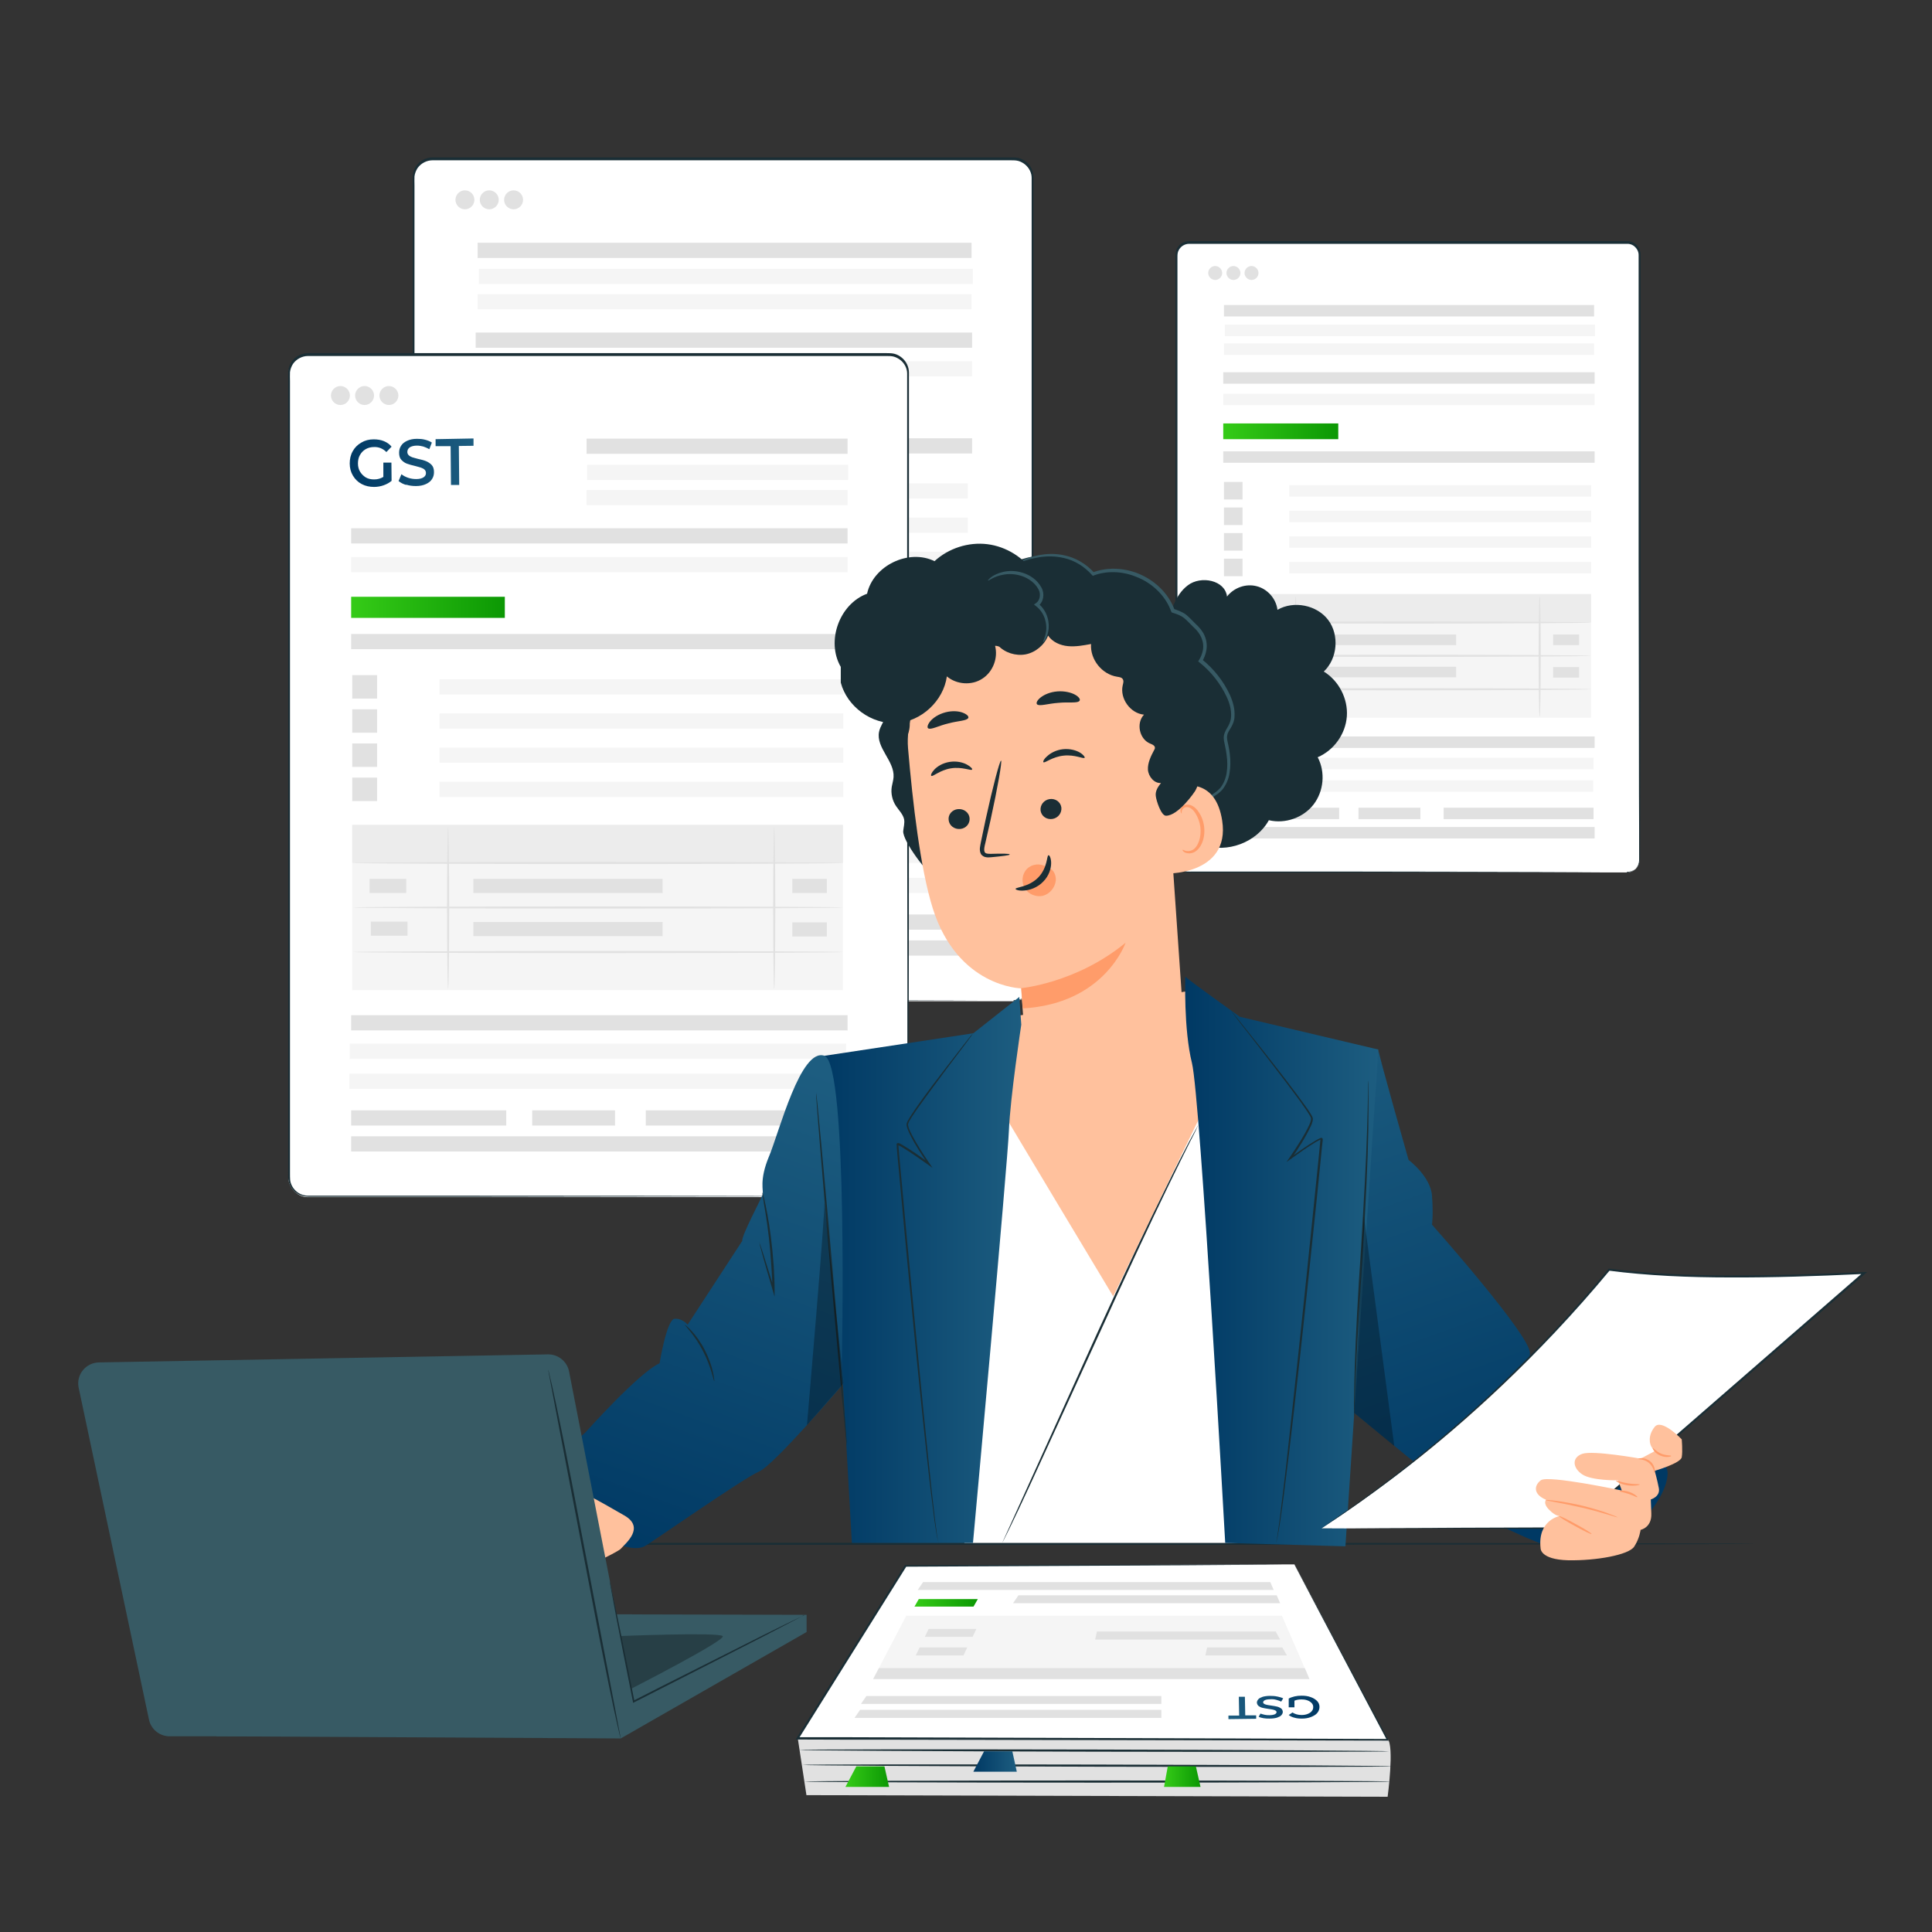 <?xml version="1.0" encoding="UTF-8"?>
<svg xmlns="http://www.w3.org/2000/svg" version="1.1" xmlns:xlink="http://www.w3.org/1999/xlink" viewBox="0 0 1080 1080">
  <rect x="0" y="0" width="1080" height="1080" fill="#333333" stroke="none"/>
  <defs>
    <style>
      .cls-1 {
        fill: #ff9c6a;
      }

      .cls-2 {
        fill: url(#linear-gradient-15);
      }

      .cls-3 {
        fill: url(#linear-gradient-13);
      }

      .cls-4 {
        fill: #95c7da;
      }

      .cls-5 {
        fill: url(#linear-gradient-2);
      }

      .cls-6 {
        fill: #7ac3f4;
      }

      .cls-7 {
        fill: url(#linear-gradient-10);
      }

      .cls-8 {
        fill: url(#linear-gradient-12);
      }

      .cls-9 {
        fill: #c6d0d8;
      }

      .cls-10 {
        fill: #ff735d;
      }

      .cls-11 {
        opacity: .3;
      }

      .cls-12 {
        fill: #fff;
      }

      .cls-13 {
        fill: #fdc602;
      }

      .cls-14 {
        fill: #0b6ba0;
      }

      .cls-15 {
        fill: #375a64;
      }

      .cls-16 {
        fill: #1a2e35;
      }

      .cls-17, .cls-18 {
        fill: none;
      }

      .cls-19 {
        fill: url(#linear-gradient-4);
      }

      .cls-20 {
        fill: #fc9380;
      }

      .cls-21 {
        fill: #1a2e35;
      }

      .cls-22 {
        fill: #ffc19d;
      }

      .cls-23 {
        fill: url(#linear-gradient-3);
      }

      .cls-24 {
        fill: #1f477e;
      }

      .cls-25 {
        fill: url(#linear-gradient-5);
      }

      .cls-26 {
        fill: url(#linear-gradient-22);
      }

      .cls-18 {
        stroke: #f98e80;
        stroke-linecap: round;
        stroke-linejoin: round;
      }

      .cls-27 {
        fill: url(#linear-gradient-8);
      }

      .cls-28 {
        fill: #1d5d80;
      }

      .cls-29 {
        fill-opacity: 0;
      }

      .cls-30 {
        fill: url(#linear-gradient-14);
      }

      .cls-31 {
        fill: #d98574;
      }

      .cls-32 {
        fill: url(#linear-gradient-20);
      }

      .cls-33 {
        fill: url(#linear-gradient-17);
      }

      .cls-34 {
        fill: url(#linear-gradient-7);
      }

      .cls-35 {
        fill: #96a9b9;
      }

      .cls-36 {
        fill: url(#linear-gradient-9);
      }

      .cls-37 {
        fill: #ececec;
      }

      .cls-38 {
        fill: #d2e6ec;
      }

      .cls-39 {
        fill: url(#linear-gradient-11);
      }

      .cls-40 {
        fill: url(#linear-gradient-19);
      }

      .cls-41 {
        fill: #0a2d49;
      }

      .cls-42 {
        fill: url(#linear-gradient-6);
      }

      .cls-43 {
        fill: #f7a289;
      }

      .cls-44 {
        fill: #37698e;
      }

      .cls-45 {
        fill: #f4f4f4;
      }

      .cls-46 {
        fill: url(#linear-gradient-21);
      }

      .cls-47 {
        fill: #f5f5f5;
      }

      .cls-48 {
        fill: #2b454e;
      }

      .cls-49 {
        fill: #dadada;
      }

      .cls-50 {
        fill: #f98bb4;
      }

      .cls-51 {
        fill: url(#linear-gradient-16);
      }

      .cls-52 {
        fill: #7c94b4;
      }

      .cls-53 {
        fill: #eaeaea;
      }

      .cls-54 {
        fill: #0b3c63;
      }

      .cls-55 {
        fill: url(#linear-gradient);
      }

      .cls-56 {
        clip-path: url(#clippath);
      }

      .cls-57 {
        fill: url(#linear-gradient-18);
      }

      .cls-58 {
        fill: #e1e1e1;
      }
    </style>
    <linearGradient id="linear-gradient" x1="3069.5" y1="632.1" x2="2985.4" y2="662" gradientTransform="translate(0 2)" gradientUnits="userSpaceOnUse">
      <stop offset="0" stop-color="#003964"/>
      <stop offset="1" stop-color="#1d5d80"/>
    </linearGradient>
    <clipPath id="clippath">
      <rect class="cls-17" x="2934.3" y="610.8" width="64.6" height="58"/>
    </clipPath>
    <linearGradient id="linear-gradient-2" x1="100.9" y1="1021.5" x2="101.1" y2="1021.5" gradientTransform="translate(-33535.8 370016.8) scale(361.6 -361.6)" gradientUnits="userSpaceOnUse">
      <stop offset="0" stop-color="#35cb17"/>
      <stop offset="1" stop-color="#0c9804"/>
    </linearGradient>
    <linearGradient id="linear-gradient-3" x1="3032.6" y1="691.9" x2="3035.9" y2="691.9" gradientTransform="translate(0 2)" xlink:href="#linear-gradient-2"/>
    <linearGradient id="linear-gradient-4" x1="3037.2" y1="694.8" x2="3039.3" y2="694.8" gradientTransform="translate(0 2)" xlink:href="#linear-gradient-2"/>
    <linearGradient id="linear-gradient-5" x1="3184.4" y1="580.7" x2="3256" y2="580.7" xlink:href="#linear-gradient"/>
    <linearGradient id="linear-gradient-6" x1="3216.4" y1="576.7" x2="3358.6" y2="576.7" xlink:href="#linear-gradient"/>
    <linearGradient id="linear-gradient-7" x1="3207.7" y1="405.7" x2="3286.6" y2="405.7" xlink:href="#linear-gradient"/>
    <linearGradient id="linear-gradient-8" x1="3257.8" y1="470.2" x2="3287.1" y2="470.2" gradientTransform="translate(0 2)" xlink:href="#linear-gradient-2"/>
    <linearGradient id="linear-gradient-9" x1="3205.1" y1="449.6" x2="3288.9" y2="449.6" gradientTransform="translate(0 2)" xlink:href="#linear-gradient-2"/>
    <linearGradient id="linear-gradient-10" x1="3258.1" y1="476.3" x2="3287.1" y2="476.3" gradientTransform="translate(0 2)" xlink:href="#linear-gradient-2"/>
    <linearGradient id="linear-gradient-11" x1="472.6" y1="993.2" x2="497" y2="993.2" gradientTransform="matrix(1,0,0,1,0,0)" xlink:href="#linear-gradient-2"/>
    <linearGradient id="linear-gradient-12" x1="544.1" y1="984.7" x2="568.4" y2="984.7" gradientTransform="matrix(1,0,0,1,0,0)" xlink:href="#linear-gradient"/>
    <linearGradient id="linear-gradient-13" x1="650.7" y1="993.2" x2="671.1" y2="993.2" gradientTransform="matrix(1,0,0,1,0,0)" xlink:href="#linear-gradient-2"/>
    <linearGradient id="linear-gradient-14" x1="511.2" y1="896" x2="546.6" y2="896" gradientTransform="matrix(1,0,0,1,0,0)" xlink:href="#linear-gradient-2"/>
    <linearGradient id="linear-gradient-15" x1="1255.5" y1="1460.6" x2="1306.3" y2="1460.6" gradientTransform="translate(1992.9 2415) rotate(-180)" xlink:href="#linear-gradient"/>
    <linearGradient id="linear-gradient-16" x1="683.8" y1="241.1" x2="748" y2="241.1" gradientTransform="matrix(1,0,0,1,0,0)" xlink:href="#linear-gradient-2"/>
    <linearGradient id="linear-gradient-17" x1="196.3" y1="339.5" x2="282.2" y2="339.5" gradientTransform="matrix(1,0,0,1,0,0)" xlink:href="#linear-gradient-2"/>
    <linearGradient id="linear-gradient-18" x1="769.4" y1="844.5" x2="838.6" y2="844.5" gradientTransform="translate(-573.8 -585.8)" xlink:href="#linear-gradient"/>
    <linearGradient id="linear-gradient-19" x1="856.5" y1="848.3" x2="753.2" y2="560.4" gradientTransform="matrix(1,0,0,1,0,0)" xlink:href="#linear-gradient"/>
    <linearGradient id="linear-gradient-20" x1="662.5" y1="705.2" x2="770.5" y2="705.2" gradientTransform="matrix(1,0,0,1,0,0)" xlink:href="#linear-gradient"/>
    <linearGradient id="linear-gradient-21" x1="460.8" y1="709.9" x2="570.9" y2="709.9" gradientTransform="matrix(1,0,0,1,0,0)" xlink:href="#linear-gradient"/>
    <linearGradient id="linear-gradient-22" x1="358.2" y1="873.5" x2="459.2" y2="598.4" gradientTransform="matrix(1,0,0,1,0,0)" xlink:href="#linear-gradient"/>
  </defs>
  <!-- Generator: Adobe Illustrator 28.7.3, SVG Export Plug-In . SVG Version: 1.2.0 Build 164)  -->
  <g>
    <g id="Layer_1">
      <path class="cls-55" d="M3023.2,614.7h50.7c.7.1,1.5.7,2,1.8l10.8,21.6c1.1,2.2,1.1,5.8,0,8l-10,20c-.5,1.1-1.2,1.7-2,1.7l-51.6.5s0,0,0-.2l.2-53.2c0-.1,0-.2,0-.2h0c0-.1,0-.1,0-.1Z"/>
      <g class="cls-56">
        <rect class="cls-5" x="2934.3" y="610.8" width="64.6" height="58"/>
      </g>
      <g id="Layer_6">
        <rect class="cls-54" x="2952.7" y="492.5" width="26" height="26"/>
        <rect class="cls-28" x="3046.1" y="492.5" width="26" height="26"/>
        <rect class="cls-14" x="3015" y="492.5" width="26" height="26"/>
        <rect class="cls-38" x="3046.1" y="523.5" width="26" height="26"/>
        <rect class="cls-4" x="2952.7" y="523.5" width="26" height="26"/>
        <rect class="cls-52" x="3108.3" y="492.5" width="26" height="26"/>
        <rect class="cls-44" x="3077.2" y="492.5" width="26" height="26"/>
        <rect class="cls-24" x="2983.9" y="492.5" width="26" height="26"/>
        <rect class="cls-35" x="2983.9" y="523.5" width="26" height="26"/>
        <rect class="cls-41" x="2921.6" y="492.5" width="26" height="26"/>
        <rect class="cls-6" x="2921.6" y="523.5" width="26" height="26"/>
        <rect class="cls-45" x="3077.2" y="523.5" width="26" height="26"/>
        <rect class="cls-31" x="3108.3" y="523.5" width="26" height="26"/>
        <rect class="cls-43" x="3108.3" y="554.4" width="26" height="26"/>
        <rect class="cls-9" x="3015" y="523.5" width="26" height="26"/>
      </g>
      <g>
        <path class="cls-23" d="M3034.1,697.7v-7l.7.7h-2.3v-1.4h3.2v7.6h-1.8,0,0Z"/>
        <path class="cls-19" d="M3038.3,697.8c-.3,0-.5,0-.7-.3-.2-.2-.3-.5-.3-.7s.1-.5.3-.7.5-.3.7-.3.5,0,.7.3.3.5.3.7,0,.5-.3.7-.5.3-.7.3Z"/>
      </g>
      <g>
        <path class="cls-12" d="M2969.5,584.3l3.4-7.6h1.8l3.4,7.6h-1.8l-2.8-6.7h.7l-2.8,6.7h-1.8ZM2971.2,582.6l.5-1.4h3.9l.5,1.4h-4.9Z"/>
        <path class="cls-12" d="M2982,584.4c-1.1,0-1.9-.3-2.5-.9s-.9-1.5-.9-2.6v-4.3h1.8v4.2c0,.7.1,1.2.5,1.6.3.3.7.5,1.2.5s.9-.1,1.2-.5.5-.8.5-1.6v-4.2h1.7v4.3c0,1.1-.3,2-.9,2.6-.6.6-1.4.9-2.5.9h0Z"/>
        <path class="cls-12" d="M2987.1,584.3v-7.6h3.4c.8,0,1.6.1,2.2.5s1.1.7,1.5,1.4c.3.5.5,1.2.5,2s-.2,1.4-.5,2c-.3.5-.9,1-1.5,1.4s-1.4.5-2.2.5h-3.4ZM2988.9,582.8h1.6c.5,0,.9,0,1.3-.3.3-.2.7-.5.9-.8s.3-.7.3-1.3-.1-.9-.3-1.3c-.2-.3-.5-.6-.9-.8-.4-.2-.8-.3-1.3-.3h-1.6v4.7h0Z"/>
        <path class="cls-12" d="M2996.1,584.3v-7.6h1.8v7.6h-1.8Z"/>
        <path class="cls-12" d="M3001.3,584.3v-6.2h-2.4v-1.4h6.6v1.4h-2.4v6.2h-1.8,0Z"/>
        <path class="cls-12" d="M3009.4,584.3v-7.6h3.3c.7,0,1.3.1,1.8.3s.9.5,1.1.9.4.9.4,1.5-.1,1.1-.4,1.5c-.3.4-.7.7-1.1.9s-1.1.3-1.8.3h-2.3l.8-.7v2.9h-1.8c0-.1,0-.1,0-.1ZM3011.2,581.5l-.8-.8h2.2c.5,0,.9-.1,1.2-.3s.4-.5.4-.9-.1-.7-.4-.9c-.3-.2-.7-.3-1.2-.3h-2.2l.8-.8v4.3h0q0-.1,0-.1ZM3014.2,584.3l-1.9-2.8h1.9l1.9,2.8h-1.9Z"/>
        <path class="cls-12" d="M3019.1,582.8h4.1v1.4h-5.9v-7.6h5.7v1.4h-4v4.8h0ZM3019,579.7h3.7v1.4h-3.7v-1.4Z"/>
        <path class="cls-12" d="M3024.7,584.3v-7.6h3.3c.7,0,1.3.1,1.8.3s.9.5,1.1.9.4.9.4,1.5-.1,1.1-.4,1.5c-.3.4-.7.7-1.1.9s-1.1.3-1.8.3h-2.3l.8-.8v2.9h-1.8ZM3026.4,581.5l-.8-.8h2.2c.5,0,.9-.1,1.2-.3s.4-.5.4-.9-.1-.7-.4-.9c-.3-.2-.7-.3-1.2-.3h-2.2l.8-.8v4.3h0q0-.1,0-.1Z"/>
        <path class="cls-12" d="M3036.3,584.4c-.6,0-1.1,0-1.7-.3-.5-.2-.9-.5-1.4-.8s-.7-.7-.9-1.2-.3-1-.3-1.6.1-1.1.3-1.6.5-.9.9-1.2.8-.6,1.3-.8,1.1-.3,1.6-.3,1.1,0,1.6.3c.5.2.9.5,1.3.8s.7.7.9,1.2.3,1,.3,1.6-.1,1.1-.3,1.6-.5.9-.9,1.3c-.4.3-.8.6-1.3.8-.5.2-1.1.3-1.6.3h.1ZM3036.3,582.9c.3,0,.7,0,.9-.2.3-.1.5-.3.7-.5.2-.2.4-.5.5-.7.1-.3.2-.6.2-1s0-.7-.2-1c-.1-.3-.3-.5-.5-.7-.2-.2-.5-.4-.7-.5s-.6-.2-.9-.2-.7,0-.9.2c-.3.1-.5.3-.7.5s-.4.5-.5.7c-.1.3-.2.6-.2,1s0,.7.2,1c.1.3.3.5.5.7.2.2.5.4.7.5s.6.2.9.2Z"/>
        <path class="cls-12" d="M3041.8,584.3v-7.6h3.3c.7,0,1.3.1,1.8.3s.9.5,1.1.9.4.9.4,1.5-.1,1.1-.4,1.5c-.3.4-.7.7-1.1.9s-1.1.3-1.8.3h-2.3l.8-.7v2.9h-1.8c0-.1,0-.1,0-.1ZM3043.5,581.5l-.8-.8h2.2c.5,0,.9-.1,1.2-.3s.4-.5.4-.9-.1-.7-.4-.9c-.3-.2-.7-.3-1.2-.3h-2.2l.8-.8v4.3h0q0-.1,0-.1ZM3046.6,584.3l-1.9-2.8h1.9l1.9,2.8h-1.9Z"/>
        <path class="cls-12" d="M3051.2,584.3v-6.2h-2.4v-1.4h6.6v1.4h-2.4v6.2h-1.8,0Z"/>
      </g>
      <g>
        <path class="cls-12" d="M2803.9,555.6l3.4-7.6h1.8l3.4,7.6h-1.8l-2.8-6.7h.7l-2.8,6.7h-1.8ZM2805.6,554l.5-1.4h3.9l.5,1.4h-4.9Z"/>
        <path class="cls-12" d="M2816.4,555.8c-1.1,0-1.9-.3-2.5-.9s-.9-1.5-.9-2.6v-4.3h1.8v4.2c0,.7.1,1.2.5,1.6.3.3.7.5,1.2.5s.9-.1,1.2-.5.5-.8.5-1.6v-4.2h1.7v4.3c0,1.1-.3,2-.9,2.6-.6.6-1.4.9-2.5.9h0Z"/>
        <path class="cls-12" d="M2821.5,555.6v-7.6h3.4c.8,0,1.6.1,2.2.5s1.1.7,1.5,1.4c.3.5.5,1.2.5,2s-.2,1.4-.5,2c-.3.5-.9,1-1.5,1.4s-1.4.5-2.2.5h-3.4ZM2823.3,554.2h1.6c.5,0,.9,0,1.3-.3.3-.2.7-.5.9-.8s.3-.7.3-1.3-.1-.9-.3-1.3c-.2-.3-.5-.6-.9-.8-.4-.2-.8-.3-1.3-.3h-1.6v4.7h0Z"/>
        <path class="cls-12" d="M2830.5,555.6v-7.6h1.8v7.6h-1.8Z"/>
        <path class="cls-12" d="M2835.7,555.6v-6.2h-2.4v-1.4h6.6v1.4h-2.4v6.2h-1.8,0Z"/>
        <path class="cls-12" d="M2843.9,555.6v-7.6h3.3c.7,0,1.3.1,1.8.3s.9.5,1.1.9.4.9.4,1.5-.1,1.1-.4,1.5c-.3.4-.7.7-1.1.9s-1.1.3-1.8.3h-2.3l.8-.7v2.9h-1.8c0-.1,0-.1,0-.1ZM2845.6,552.9l-.8-.8h2.2c.5,0,.9-.1,1.2-.3s.4-.5.4-.9-.1-.7-.4-.9c-.3-.2-.7-.3-1.2-.3h-2.2l.8-.8v4.3h0q0-.1,0-.1ZM2848.7,555.6l-1.9-2.8h1.9l1.9,2.8h-1.9Z"/>
        <path class="cls-12" d="M2853.5,554.2h4.1v1.4h-5.9v-7.6h5.7v1.4h-4v4.8h0ZM2853.4,551.1h3.7v1.4h-3.7v-1.4Z"/>
        <path class="cls-12" d="M2859.1,555.6v-7.6h3.3c.7,0,1.3.1,1.8.3s.9.5,1.1.9.4.9.4,1.5-.1,1.1-.4,1.5c-.3.4-.7.7-1.1.9s-1.1.3-1.8.3h-2.3l.8-.8v2.9h-1.8ZM2860.8,552.9l-.8-.8h2.2c.5,0,.9-.1,1.2-.3s.4-.5.4-.9-.1-.7-.4-.9c-.3-.2-.7-.3-1.2-.3h-2.2l.8-.8v4.3h0q0-.1,0-.1Z"/>
        <path class="cls-12" d="M2870.7,555.8c-.6,0-1.1,0-1.7-.3-.5-.2-.9-.5-1.4-.8s-.7-.7-.9-1.2-.3-1-.3-1.6.1-1.1.3-1.6.5-.9.9-1.2.8-.6,1.3-.8,1.1-.3,1.6-.3,1.1,0,1.6.3c.5.2.9.5,1.3.8s.7.7.9,1.2.3,1,.3,1.6-.1,1.1-.3,1.6-.5.9-.9,1.3c-.4.3-.8.6-1.3.8-.5.2-1.1.3-1.6.3h.1ZM2870.7,554.3c.3,0,.7,0,.9-.2.3-.1.5-.3.7-.5.2-.2.4-.5.5-.7.1-.3.2-.6.2-1s0-.7-.2-1c-.1-.3-.3-.5-.5-.7-.2-.2-.5-.4-.7-.5s-.6-.2-.9-.2-.7,0-.9.2c-.3.1-.5.3-.7.5s-.4.5-.5.7c-.1.3-.2.6-.2,1s0,.7.2,1c.1.3.3.5.5.7.2.2.5.4.7.5s.6.2.9.2Z"/>
        <path class="cls-12" d="M2876.2,555.6v-7.6h3.3c.7,0,1.3.1,1.8.3s.9.5,1.1.9.4.9.4,1.5-.1,1.1-.4,1.5c-.3.4-.7.7-1.1.9s-1.1.3-1.8.3h-2.3l.8-.7v2.9h-1.8c0-.1,0-.1,0-.1ZM2877.9,552.9l-.8-.8h2.2c.5,0,.9-.1,1.2-.3s.4-.5.4-.9-.1-.7-.4-.9c-.3-.2-.7-.3-1.2-.3h-2.2l.8-.8v4.3h0q0-.1,0-.1ZM2881,555.6l-1.9-2.8h1.9l1.9,2.8h-1.9Z"/>
        <path class="cls-12" d="M2885.6,555.6v-6.2h-2.4v-1.4h6.6v1.4h-2.4v6.2h-1.8,0Z"/>
      </g>
      <g>
        <path class="cls-20" d="M3241.5,669.4l-2.4,52.4c-.4,10-.9,18.8-1.6,23.3h0c-.3,1.8-.5,2.8-.9,3.1h0c-3,1.9-83.3,1-86,0-2.8-.9-.2-9,2.9-11.4,3.2-2.4,34-15.8,34-15.8l2.9-52.4,51.2.7h-.1Z"/>
        <path class="cls-12" d="M3239.6,711.2l-.5,10.8c-.4,10-.9,18.8-1.6,23.3h0c-.3,1.8-.7,2.8-.9,3.1h0c-3,1.9-83.3,1-86,0-2.8-.9-.2-9,2.9-11.4,3.2-2.4,34-15.8,34-15.8l.3-11,51.9.9h-.1q0,.1,0,.1Z"/>
        <path class="cls-52" d="M3150.4,748.4c2.8.9,83,1.9,86,0,1.1-.7,2-12.4,2.6-26.5v-.5l-51.7-1.1v.9s-30.8,13.4-34,15.8c-3.1,2.4-5.7,10.5-2.9,11.4h0Z"/>
        <path class="cls-16" d="M3151.4,745.3c13.5-.2,68.1.4,81.4,1.2q.1,0,0,0c-13.4.5-68-.5-81.4-1.1-.3,0-.3-.2,0-.2h0Z"/>
        <path class="cls-16" d="M3183,721.2c5.3-.9,11.8,0,15.8,3.8.1.1,0,.3-.2.3-5.2-1.7-10.1-2.8-15.6-3.4-.4,0-.4-.6,0-.7h0Z"/>
        <path class="cls-16" d="M3179.1,723.5c5.3-.9,11.8,0,15.8,3.8.1.1,0,.3-.2.3-5.2-1.7-10.1-2.8-15.6-3.4-.4,0-.4-.6,0-.7h0Z"/>
        <path class="cls-16" d="M3175.2,725.8c5.3-.9,11.8,0,15.8,3.8.1.1,0,.3-.2.3-5.2-1.7-10.1-2.8-15.6-3.4-.4,0-.4-.6,0-.7h0Z"/>
        <polygon class="cls-25" points="3245.8 631.9 3245.7 632.5 3240.4 724.1 3184.4 720.5 3208.7 441.3 3256 443.4 3245.8 631.9"/>
        <path class="cls-16" d="M3187.1,711.2c8.7.3,6.2.1,15,.5,4.3.2,32.4,1.6,36.4,2.5v.2c-4.1.4-32.1-1.4-36.5-1.8-8.7-.6-6.2-.5-14.9-1.2-.1,0-.1-.3,0-.3Z"/>
        <path class="cls-16" d="M3232.7,682.1c.5-8.4,1-16.8,1.6-25.2,1.1-16.8,2.2-33.5,3.2-50.3,2.2-33.3,4.1-66.7,6.2-100,1.1-18.8,2-37.6,3.3-56.4h0c-.5,16.8-1.4,33.6-2.2,50.3s-1.6,33.6-2.6,50.3c-1.8,33.3-3.9,66.7-6.2,100-.7,9.4-1.3,18.8-2,28.2s-1.4,18.8-2.5,28.1c0,.1-.2.1-.2,0,.2-8.4.8-16.8,1.3-25.2h.1Z"/>
        <polygon class="cls-16" points="3255.9 444 3248.2 586.8 3216.8 441.7 3256 443.4 3255.9 444"/>
        <path class="cls-20" d="M3331.4,647.2l25,45.2c4,9.2,7.3,17.4,8.7,21.7h0c.5,1.7.7,2.8.5,3.2h0c-2,3.1-74.6,37.1-77.5,37.4-2.9.3-4.1-8-2.4-11.6s23.8-29,23.8-29l-24.6-45.4,46.4-21.6h0q0,.1,0,.1Z"/>
        <path class="cls-12" d="M3365.7,717.4h0c-2,3.1-74.6,37.1-77.6,37.4-2.9.3-4.1-8-2.4-11.6,1.8-3.6,23.8-29,23.8-29l-4.4-8.1c11.9-5.7,33.5-15.6,46.9-21.7,2.6,4.7,4.5,8,4.5,8,4,9.2,7.3,17.3,8.7,21.7h0c.5,1.7.7,2.8.5,3.2h0Z"/>
        <path class="cls-52" d="M3288.1,754.9c2.9-.3,75.6-34.3,77.5-37.3.7-1.1-3.6-12-9.2-25,0-.1-.1-.3-.2-.4l-47.1,21.4.4.8s-22,25.4-23.8,29c-1.8,3.6-.6,11.9,2.4,11.6h0,0Z"/>
        <path class="cls-16" d="M3287.6,751.6c12.1-6,61.5-29.2,73.9-34.2,0,0,.1,0,0,0-11.8,6.2-61.5,29-73.9,34.4-.3.1-.3,0,0-.2h0Z"/>
        <path class="cls-16" d="M3305.7,716.2c4.4-3.2,10.6-5.1,15.9-3.4.2,0,.1.3,0,.4-5.5.7-10.3,1.8-15.6,3.7-.3.1-.6-.4-.3-.6h0Z"/>
        <path class="cls-16" d="M3303.2,719.9c4.4-3.2,10.6-5.1,15.9-3.4.2,0,.1.3,0,.4-5.5.7-10.3,1.8-15.6,3.7-.3.1-.6-.4-.3-.6h0Z"/>
        <path class="cls-16" d="M3300.7,723.7c4.4-3.2,10.6-5.1,15.9-3.4.2,0,.1.3,0,.4-5.5.7-10.3,1.8-15.6,3.7-.3.1-.6-.4-.3-.6h0Z"/>
        <path class="cls-42" d="M3216.4,441.6h0c.1,1,2.8,16.5,5.6,29.8,2,9.7,4.3,18.3,5.7,19.3,1.6,1.1,9.6,5,12.2,6.3,0,0,14.1,92.1,22.5,120.9,7.7,26.5,41.4,98,41.4,98l54.7-24.6s-38.6-72.8-42.3-85.6c-5.9-20-27.1-117.4-27.1-117.4,0,0,1.6-30.1-8-43.7l-64.8-3h0Z"/>
        <path class="cls-16" d="M3305.1,705.5c7.8-3.9,5.5-2.9,13.4-6.8,3.9-1.9,29.2-14.2,33.1-15.3,0,0,.1.1,0,.1-3.3,2.3-28.9,14.2-32.8,16-8,3.7-5.7,2.6-13.7,6.2-.1,0-.3-.1-.1-.2h.2Z"/>
        <path class="cls-16" d="M3275.9,479.3c-1.4-.5-3-.6-4.5-.9-1.2-.3-2.4-.5-3.6-.8-2.2-.6-4.5-1.4-6.2-3-2-1.7-2.9-4.2-3.9-6.6-.5-1.4-1.1-2.8-1.6-4.3-.3-.7-.5-1.4-.8-2-.3-.8-.8-1.6-1-2.4,0-.1-.2,0-.2,0,.2.5.3,1.1.4,1.8.2.7.3,1.4.5,2,.3,1.2.6,2.4.9,3.7.6,2.2,1.1,4.5,2.2,6.4,2,3.6,6,5.2,9.9,5.9,1.1.2,2.2.3,3.4.5,1.4.1,2.9.3,4.3.2.2,0,.3-.3,0-.4h0,0Z"/>
        <path class="cls-16" d="M3223.5,488.4c5.7,2.2,11.2,5.3,16.4,8.6.2.1,0,.5-.2.3-5.5-2.7-11.2-5.3-16.6-8.3-.4-.2-.1-.8.3-.7Z"/>
        <path class="cls-16" d="M3223.6,449.6c0-.2.3-.2.3,0-.3,6.7-.2,12.6,0,18.9.1,2.9,1.8,19.1,6.8,18.1.9-.1,1.4-.9,1.5-2.2.2-1.6-.3-3.4-.5-4.9-.4-3.4-.7-6.8-.8-10.2-.3-6.4,0-12.7,1.1-19,0-.2.3-.2.3,0-.4,8.8-.6,17.6.3,26.3.5,4.2,2.2,10.6-2.2,11-4.5.5-6.9-10.2-7.3-13.1-1.1-8.1-.8-16.8.2-24.9h.1Z"/>
        <path class="cls-16" d="M3230.7,487.1c.4,1.1.7,2.2,1,3.4.2.9.5,1.8.3,2.8,0,.2-.3.2-.3,0-.5-.7-.7-1.8-1.1-2.7-.3-1-.7-2.1-1-3.2-.2-.7.8-1,1.1-.3h0Z"/>
        <path class="cls-16" d="M3344.6,681.8c-7-14.7-14.1-29.2-21.4-43.8-3.6-7.2-7.3-14.3-10.7-21.5-3.3-7.2-5.5-14.6-7.4-22.3-4-15.5-7.8-31.1-11.3-46.7s-6.7-31.3-9.7-47.1c-.7-3.9-1.6-7.8-2.2-11.8-.6-4.1-.2-7.9.5-12,.7-3.7,1-7.4.6-11.2-.4-3.7-1.1-7.4-2.1-11-.5-1.9-1.1-3.8-1.6-5.7,0-.2-.4-.1-.3,0,2,7.6,4,15.4,3.1,23.3-.4,3.9-1.6,7.6-1.7,11.4-.1,3.9.7,7.6,1.4,11.4,2.9,15.8,6.2,31.6,9.6,47.4,3.4,15.8,7.2,31.4,11.1,47,2,7.6,3.7,15.3,6.6,22.6,2.9,7.3,6.7,14.3,10.2,21.2,7.3,14.5,14.7,29,22.2,43.3.9,1.8,1.9,3.7,2.9,5.5,0,.1.2,0,.2,0h0c0-.1,0-.1,0-.1Z"/>
        <path class="cls-20" d="M3243.4,370.6c-7.8,7-46.6,36.3-68,34-20-2.1-40.5-46.3-46.3-54.8-2.6-3.8,28.8-24.1,32.3-20.7,3.6,3.4,18,38.7,21.4,40,3.4,1.2,31.9-4.1,49.1-7.5,15.6-3.2,22.3-.6,11.5,9.1h0Z"/>
        <path class="cls-52" d="M3197.4,367.2l11.1,28.9s24.8-13.1,34.4-22.7c9.5-9.6,9.2-14.8-9.5-13.1s-36.1,6.9-36.1,6.9h0Z"/>
        <polygon class="cls-13" points="3193.6 367.3 3200.6 365.1 3211.9 395.6 3205.2 398.6 3193.6 367.3"/>
        <polygon class="cls-35" points="3193.6 367.3 3200.6 365.1 3211.9 395.6 3205.2 398.6 3193.6 367.3"/>
        <path class="cls-20" d="M3168.2,345.6c-3.1-20-17-37.6-20-40-2.5-2.1-3.9-3.2-3.9-3.2-4.5-3.9-7.9-3.4-7.9-3.4,0,0-3.9-6-7.8-4.3-4.5,1.9,1.8,9.9,2.6,16.5,1.8,14.9,0,36.7.1,41.1l36.9-6.7h0Z"/>
        <path class="cls-16" d="M3144,325.6c-.6-4.4-1.1-8.7-2.3-13-1.3-4.7-3.4-9-5.3-13.5,0-.1.1-.3.2-.1,4.9,7.4,7.8,17.7,7.8,26.5s-.3.3-.4,0h0,0Z"/>
        <path class="cls-16" d="M3153.2,325.9c-.8-4.3-2.3-11.7-8.9-23.4h0c5.3,7,8.3,14.7,9.3,23.4,0,.3-.3.4-.4,0h0Z"/>
        <path class="cls-20" d="M3132.1,329.4c-.5,2-1.6,1.8-3.1-1.7-1.5-3.5-4.4-18.3-9.5-16.9-5.1,1.5-.7,22.5,2.2,28s9.5,13.5,9.5,13.5c0-4.3.8-14.6.9-22.9h0Z"/>
        <path class="cls-52" d="M3208.2,453.8c1.3,1.4,76.4.9,76.8.3,1.1-1.4-19.3-81.1-37.6-95.6-3.9-3.1-16-.9-18.9,1.8-1.8,1.7-6,12.8-8.9,21.9-5.9,18.3-12.5,70.3-11.4,71.5h0Z"/>
        <path class="cls-34" d="M3207.8,454.4s1.4-38.4,9.8-68.5c6.1-21.6,8.8-24.9,8.8-24.9l2-.7-4.5,17.7h15.3s7.3-18.9,8.3-19.3c.7-.3,3.1,2.4,3.1,2.4,0,0-6.8,20-6.4,28.3.4,8.3,5.7,21.5,10.3,25.6,4.7,4.1,21.4,1.4,21.8,1.5s9.9,39.5,10.1,40-78.9-2.2-78.9-2.2h0,0Z"/>
        <path class="cls-16" d="M3220.4,396.9c1.6,1.6,7,4.1,9,4.3,1.8.2,10.3-2.2,11.6-2.9.6-.3.3-13.1,0-13.9-.2-.7-19.1-1.4-19.7-.8-1.2,1.4-1.5,12.7-.9,13.3h0ZM3221.7,384.4c.6-.5,17.5-.3,18.7.7,0,2.6,0,12.4-.3,12.7-.3.3-9.1,3-10.8,2.7-2.4-.4-7.6-3.2-8.5-3.9-.6-.5.2-11.8.7-12.1h0,0Z"/>
        <path class="cls-13" d="M3286,456.7c.4.5,2.1,27.3.3,28.3s-24.9,3.6-26.5,2.6c-1.6-1-2.2-27.7-2-28.1s27.4-3.7,28.2-2.8h0Z"/>
        <path class="cls-27" d="M3258.1,471.4c.3,7.4.9,15.6,1.8,16.2,1.6.9,24.8-1.6,26.5-2.6.9-.5.9-8.8.6-16.2-.3-6.2-.7-11.8-.9-12-.8-.9-28,2.4-28.2,2.8,0,.1,0,5.7.3,11.9h0,0Z"/>
        <path class="cls-36" d="M3288.9,456.1c.4-.3-1.7-10.4-3-13,0,0-24.8,3.2-45.9,3.8-15.8.5-33.6-1.2-33.8-.8-.1.4-1.4,11.1-1,12,.3.9,24.1,2.2,37.7,2.2,13.6,0,44.7-3.1,46.1-4.2h0Z"/>
        <path class="cls-49" d="M3217.2,459.8c.5.4,17.5,1.4,17.9,1s1.1-13.5-.2-14.4c-.7-.5-15.8-1.1-16.8-.7s-1.4,13.6-.9,14h0ZM3219.7,447.4c.8-.3,13,.2,13.7.5,1.1.7.5,10.8.2,11.1s-14.1-.5-14.5-.9c-.4-.3-.1-10.6.7-10.8h0Z"/>
        <rect class="cls-49" x="3220" y="450.7" width="1.8" height="4.8" transform="translate(2611 3648.1) rotate(-87.2)"/>
        <path class="cls-16" d="M3239.9,453.6c0,.4.3.7.7.7s.7-.3.7-.7-.3-.7-.7-.7-.7.3-.7.7Z"/>
        <path class="cls-16" d="M3247.2,453.5c0,.4.3.7.7.7s.7-.3.7-.7-.3-.7-.7-.7-.7.3-.7.7Z"/>
        <path class="cls-48" d="M3284.1,451.7l-8.5.5-1.6-22.9c0-.9.6-1.8,1.6-1.8l5.1-.3c.9,0,1.8.6,1.8,1.6l1.6,22.9h0Z"/>
        <rect class="cls-48" x="3277" y="452" width="5.7" height="2.3" transform="translate(-22.8 218.4) rotate(-3.8)"/>
        <rect class="cls-53" x="3280" y="454.3" width="1.8" height="24.5" transform="translate(-23.7 218.5) rotate(-3.8)"/>
        <path class="cls-53" d="M3280.5,481.3s1.4,3.7,1.5,3.7h1.2c.1,0,1-3.9,1-3.9l-1.1-2.1h-1.8c0,.1-.8,2.4-.8,2.4h0Z"/>
        <rect class="cls-16" x="3281" y="430.4" width="1.5" height="19.1" transform="translate(-21.9 218.5) rotate(-3.8)"/>
        <rect class="cls-16" x="3278.2" y="430.6" width="1.5" height="19.1" transform="translate(-22 218.3) rotate(-3.8)"/>
        <rect class="cls-16" x="3275.6" y="430.7" width="1.5" height="19.1" transform="translate(-22 218.1) rotate(-3.8)"/>
        <rect class="cls-53" x="3273.2" y="435.4" width="4.9" height="7.6" transform="translate(-25.3 275.6) rotate(-4.8)"/>
        <path class="cls-53" d="M3273.1,437.9s-2.8.2-3.3.3c-.5,0-2.6-2.1-4.2-2s-.2,0-1.7.1-7.6,2.2-7.2,6c.3,3.9.2,2.3.2,2.3,0,0,.7-2.1,2-2.6,1.6-.6,2.9.5,3.3,1.5.5,1.4.9,3.4.9,3.4l6.1-.5s.4-3,.9-4.1,3.3-1,3.3-1l-.3-3.5h0Z"/>
        <rect class="cls-53" x="3264.9" y="446.8" width="3.8" height="13.7" transform="translate(-26.5 274.9) rotate(-4.8)"/>
        <rect class="cls-16" x="3265.4" y="454" width="5.6" height="30.4" transform="translate(-27.8 275.1) rotate(-4.8)"/>
        <path class="cls-7" d="M3258.1,471.4c.3,7.4.9,15.6,1.8,16.2,1.6.9,24.8-1.6,26.5-2.6.9-.5.9-8.8.6-16.2l-28.8,2.6h0,0Z"/>
        <path class="cls-20" d="M3232.8,371c4.5.8,11.8-6.5,14.5-12.2.2-.4-.6-4.3-1.4-9.2-.5-3-.9-6.2-1.1-9.3l-18.7,5.7s2.2,6.2,2.5,11.6v1.5c-.3,2.4,0,11.2,4.3,11.9h0Z"/>
        <path class="cls-16" d="M3244,340.6c-.3,3.9-2.4,17.6-13.5,18.5h-2v-1.4c-.3-5.3-2.5-11.6-2.5-11.6l17.9-5.5h0,0Z"/>
        <path class="cls-20" d="M3244.6,318.5c2.6,6.6.7,26.3-3.8,31-6.4,6.8-17.7,8.4-23.7.5-5.8-7.6-2.8-33.3,2.2-37.7,7.4-6.4,21.5-3.5,25.4,6.2h0Z"/>
        <path class="cls-18" d="M3241.3,349.3h0"/>
        <path class="cls-16" d="M3227.5,331.9h0c-.1,1.5-.1,3,1,3.6h0c-1.4-.3-1.5-2.3-1.1-3.6h0Z"/>
        <path class="cls-16" d="M3228.7,330.7c2.2,0,1.9,4.3,0,4.3s-1.8-4.3,0-4.3Z"/>
        <path class="cls-16" d="M3219.8,331.6s-.1,0-.1.1c0,1.4-.3,2.8-1.6,3.2h0c1.5,0,1.8-2.1,1.6-3.4h0Z"/>
        <path class="cls-16" d="M3218.7,330.1c-2.2-.3-2.6,4-.5,4.3,2,.3,2.4-4.1.5-4.3Z"/>
        <path class="cls-16" d="M3230.6,328.8c-.6-.2-1.1-.5-1.6-.7-.6-.3-1.1-.4-1.6-1-.2-.3,0-.9.2-1.1.7-.5,1.6-.4,2.3-.1.8.3,1.4.7,1.8,1.6.4.7-.4,1.6-1.1,1.4h0Z"/>
        <path class="cls-16" d="M3217.1,327.9c.6,0,1.1-.2,1.8-.3.7-.1,1.2-.2,1.7-.7.3-.3.3-.8,0-1.1-.5-.7-1.4-.7-2.2-.5-.9.1-1.5.5-2.1,1.1-.5.7,0,1.6.9,1.6h0Z"/>
        <path class="cls-16" d="M3228.1,344.5c-.3.3-.7.7-1.1.7-.5,0-1-.2-1.4-.4h0c.3.5,1,.9,1.6.8.6,0,.9-.6,1.1-1.1,0,0,0-.1-.1,0Z"/>
        <path class="cls-16" d="M3226.9,340.4c-.8,1.1-2,1.7-3.1,1.8h-2.2c-.1,0-.2-.1-.3-.3h0v-.3c0-1,.2-2.6.2-2.6-.4.1-2.4.9-2.3.4.5-4.4,1.1-9.3,2.5-13.7,0-.1.3,0,.3,0-.3,4.3-1.4,8.5-1.8,12.8.6-.2,1.6-.5,2.2-.5s-.4,3-.4,3.4h0c1.7.3,3-.1,4.8-1.2.1,0,.2,0,.1.1h0Z"/>
        <path class="cls-16" d="M3222.9,342s.9,1.2,2.2,1.6c.5.1.9.2,1.5,0,1-.3,1-1.3.8-2.1-.2-.7-.5-1.3-.5-1.3,0,0-1.5,1.5-4,1.8h0Z"/>
        <path class="cls-50" d="M3225.1,343.6c.5.1.9.2,1.5,0,1-.3,1-1.3.8-2.1-1.1.1-2.2.9-2.3,2.1Z"/>
        <path class="cls-16" d="M3215.7,320h0Z"/>
        <path class="cls-16" d="M3243.6,333.5c-3.9.9-7.1-16-7.1-16,0,0-3.6,2.8-6.8,3.9s-7.2,1.5-7.8,1.4c-.6,0,5.6-4.3,5.6-4.3,0,0-6.6,4-12.2,2.9-1.7-.3,1.8-14.6,13.9-15.2,8.3-.4,12.6,6.4,12.6,6.4,0,0,5.4,4,5.9,6.8.6,3.7,0,13.1-4.1,14.1Z"/>
        <path class="cls-20" d="M3240.4,334.2s4-6.6,7-5.2c3,1.4.2,10.8-3,12.2-3.2,1.5-4.7-1.6-4.7-1.6l.8-5.5h0Z"/>
        <path class="cls-16" d="M3246.6,331.7h0c-2.3,1.1-3.4,3.4-4.1,5.7.7-.9,1.6-1.4,2.8-.7h0c-.9,0-1.7.1-2.2,1-.4.6-.7,1.3-1,2,0,.2-.5.1-.4-.1h0c-.3-3,1.8-7.4,5-7.8h0Z"/>
        <path class="cls-13" d="M3213.9,319s4.3-19.9,22.1-16.2c17.8,3.7,13.8,23.7,13.8,23.7l-35.9-7.5h0Z"/>
        <rect class="cls-13" x="3230.2" y="303" width="2.9" height="39.4" transform="translate(2255 3420) rotate(-78.2)"/>
        <polygon class="cls-13" points="3231.8 321.3 3223.7 319.6 3229.8 300.5 3237.8 302.1 3231.8 321.3"/>
        <polygon class="cls-29" points="3231.8 321.3 3223.7 319.6 3229.8 300.5 3237.8 302.1 3231.8 321.3"/>
        <path class="cls-52" d="M3228.5,358.2l4.1,11.3,14.3-13.6,3.8,4.7s-14.3,21.9-14.3,20.9l-4.3-9.7-6.8,6.4,1.1-16.7,2.2-3.2h0,0Z"/>
        <path class="cls-16" d="M3225.4,369.8c.3-2.8.5-5.5.9-8.3,0,0,.1-.1.2,0,.5,2.7-.7,13.2-.7,15.8h0c.3-.3,6.4-5.7,6.4-5.5.9,1.6,4.1,8.7,4.3,9.3,2.2-3.4,10.9-16.1,13.5-19.3,0,0,.2,0,.1,0-2,3.7-13.5,20.7-13.6,20.6-.1,0-4-8.7-4.5-10.3-1,1.1-7.2,7.3-7.2,6.8,0-2.8.2-6.3.5-9.1h.1Z"/>
        <path class="cls-48" d="M3146.4,446.1c-1.4,5.5-5.9,9.6-11.1,10.7l3-11.6-5.7-3.9-6.9.6-3,11.6c-4.1-3.5-6.1-9.1-4.7-14.7,2-7.8,10-12.6,17.9-10.6,7.8,2,12.6,10,10.6,17.9h0Z"/>
        <path class="cls-48" d="M3138.2,362.2c1.4-5.5,5.9-9.6,11.1-10.7l-3,11.6,5.7,3.9,6.9-.6,3-11.6c4.1,3.5,6.1,9.1,4.7,14.7-2,7.8-10,12.6-17.9,10.6-7.8-2-12.6-10-10.6-17.9h0Z"/>
        <rect class="cls-48" x="3108.7" y="396.7" width="66" height="13.1" transform="translate(2062.9 3381.3) rotate(-77.4)"/>
        <path class="cls-20" d="M3255.5,385.2c-3.7,9.8-16.6,46.6-36.5,54.8-18.6,7.6-51-4.4-61-7.3-4.3-1.3,2.3-30.7,6.7-32.9,4.4-2.1,38.5,9.3,42.1,8.7,3.6-.5,21.7-17.6,34.1-30.1,11.6-11.8,21.6-11.6,14.6,6.8h0Z"/>
        <path class="cls-16" d="M3214.8,441.3c0-9.2-1.4-18.1-4.1-24.8-.9-2.5-2.2-4.7-3.5-6.4-.4-.5-.8-1.1-1.3-1.6-.1-.1-.3-.3-.5-.5-.2-.2-.5-.5-.7-.6-1.3-1.1-2.8-1.9-4.3-2.2-.2,0-.5-.1-.7-.1h-2c-1.4,0-2.8.3-4.1.7.7.2,1.4.3,2,.5h.3c.5,0,1.1-.1,1.7-.1h1.6c1.5.2,3,.9,4.3,2,5.6,4.4,10,15.7,10,33.4s0,3.4-.1,5.3c-.5,9.9-2.3,18.9-5.2,25.5-2.2,4.9-6,10.6-11.8,10.8h-1.7c-8.7-1.8-16.6-17.7-15.4-42.5v-1.4c-.4,0-.7-.2-1.1-.3v1.6c-.5,12.4,1.4,25.2,5.6,33.8.9,1.7,1.8,3.2,2.8,4.6h0c.4.5.8,1,1.2,1.4.2.2.4.4.6.6,1.8,1.8,3.9,3,6.2,3.4h1.8c2,0,3.9-.6,5.6-1.8.2-.1.5-.3.7-.5.5-.3.9-.7,1.4-1.2,1.6-1.6,3.1-3.7,4.4-6.2.3-.5.6-1.1.9-1.8,3-6.7,4.9-15.9,5.3-25.9,0-1.9.1-3.7,0-5.5h.2Z"/>
        <path class="cls-16" d="M3216.6,440.8c-.2-9.4-1.9-18.5-5.1-25.2h0c-1.1-2.4-2.6-4.6-4.1-6.3-.3-.3-.5-.5-.8-.8-.2-.2-.4-.3-.5-.5-1.7-1.5-3.6-2.4-5.7-2.9-.2,0-.5-.1-.7-.1h-2.6c-1.3,0-2.6.3-3.9.6h.3c.7.2,1.4.3,2,.5h.1c.4,0,.9,0,1.4-.1h2c1.8.3,3.4.9,5,2.1,2.4,1.8,4.6,4.5,6.4,8.2,2.8,5.8,4.7,14.1,4.8,24.6v5.7c-.5,9.9-2.4,18.9-5.7,25.4-.3.7-.7,1.5-1.2,2.2-2.4,4.1-6.2,8.2-11.6,8.5h-2.1c-.5,0-1.1-.2-1.7-.4h0c-.3-.1-.6-.2-.9-.3-.2,0-.4-.2-.7-.3-3.3-1.6-5.9-4.7-7.8-7.9-.9-1.6-1.7-3.2-2.3-4.8-3.2-8-4.7-18.5-4.3-29s0-1.2.1-1.8l-1.1-.3c0,.7,0,1.4-.1,2.1-.5,11.4,1.4,23.1,5.3,31.6,1,2.2,2.2,4.1,3.4,5.8.5.6.9,1.1,1.4,1.7,2.2,2.4,4.9,4.1,7.8,4.7h2.4c2.5,0,4.9-.7,7-2.2.5-.3.9-.6,1.3-1,1.6-1.3,3-3,4.3-5.1.6-.9,1.1-2,1.8-3.1,3.2-6.7,5.3-15.9,5.7-25.9,0-2,.1-4.1,0-6.2l.3.3h0Z"/>
        <path class="cls-16" d="M3218.6,440.1c-.3-9.2-2.2-18.1-5.7-24.6-1.2-2.3-2.7-4.3-4.3-6s-.8-.8-1.3-1.1c-2.2-1.8-4.7-3-7.6-3.4h-3.7c-1,0-2,.3-2.9.5h.6c.7.2,1.4.3,2,.5h3.4c2,.2,4,1,5.9,2.3h0c.7.5,1.4,1,2,1.6,1.6,1.4,3,3.3,4.3,5.5h0c3.4,5.7,5.6,14.1,5.9,24.9v6.5c-.5,9.9-2.6,18.9-6.1,25.4-.6,1.1-1.4,2.4-2.2,3.6-1.4,1.8-3,3.5-4.9,4.9-2,1.4-4.4,2.2-7.1,2.2h-2.6c-.1,0-.2,0-.3-.1h-.3c-.5-.1-1.1-.3-1.7-.5-.2,0-.4-.2-.7-.3-1.7-.7-3.4-1.8-4.9-3.3h0c-2-1.8-3.7-4.1-5.3-6.9-4.2-7.4-6.8-18.2-6.2-31.6,0-.7,0-1.6.1-2.3-.4-.1-.7-.2-1.1-.3,0,.8-.1,1.7-.1,2.6-.5,10.8,1.4,21.8,5.2,30.1,1.1,2.4,2.4,4.5,3.8,6.4,2.8,3.7,6.4,6.4,10.4,7.3h3.2c3.4,0,6.6-1.1,9.5-3.4h0c1.6-1.4,3.2-3,4.6-5.1h0c.5-.8,1.1-1.8,1.6-2.7,3.6-6.7,5.8-15.9,6.2-25.9.1-2.3.1-4.7,0-7h.3Z"/>
        <path class="cls-16" d="M3220.6,439.3c-.5-8.7-2.5-16.9-6-23.1h0c-1.8-3.3-4.1-6-6.7-8-2.4-1.8-5.3-2.9-8.5-3.2h-3.4c-1.1,0-2.1.2-3.1.4h.8c.7.2,1.4.3,2,.5h3.4c2.2.2,4.3.9,6.2,1.9.3.1.6.3.9.5.4.3.7.5,1.1.8,2.1,1.6,3.9,3.7,5.4,6.2,3.9,6.3,6,15.1,6.5,24.3.1,2.4.1,4.9,0,7.3-.5,9.9-2.8,18.9-6.6,25.4-.6,1.1-1.3,2.2-2.2,3.2h0c-1.6,2-3.5,4-6,5.3-.7.4-1.4.7-2.1,1-1.5.6-3.1.9-4.9,1h-2.6c0,0,0,0,0,0h-.7c-.1,0-.2,0-.3-.1h-.6c-.1,0-.3,0-.4-.1h0c-1.8-.5-3.6-1.4-5.3-2.5-1.1-.7-2.1-1.6-3-2.5-2-2-3.9-4.4-5.5-7.4-4.1-7.4-6.6-17.6-6-30.2,0-.9.1-1.8.2-2.7-.4-.1-.7-.2-1.1-.3,0,1-.1,2-.2,3-.5,10.1,1.4,20.6,5.1,28.8,3.4,7.5,8.7,13.1,15.3,14.9.2,0,.5.1.7.2h3.7c6,0,11.4-3,15.4-8.8.5-.7,1.1-1.6,1.6-2.4,3.9-6.7,6.2-15.8,6.7-25.9s0-5.3,0-7.9v.4h0Z"/>
        <path class="cls-16" d="M3222.4,438.3c-1.1-13-5.7-24.9-14.1-30.3-2.6-1.7-5.5-2.7-8.9-3h-3.4c-1.1,0-2.2.2-3.2.4h.9c.7.2,1.4.3,2,.5h3.4c2,.1,3.8.6,5.5,1.3.5.2.9.4,1.4.6.3.1.5.3.9.5h0c.5.3,1.1.7,1.6,1.1,2.3,1.7,4.3,3.9,6,6.5h0c3.9,6.1,6.1,14.2,6.7,22.8.2,2.8.3,5.5.1,8.3-.5,9.9-2.9,18.9-7,25.4-.7,1.1-1.4,2-2.1,3-1.9,2.3-3.9,4.1-6.2,5.3h0c-.9.5-1.8.9-2.6,1.2-.5.2-.9.3-1.4.5-1.4.3-2.8.5-4.2.5h-4.4c-.1,0-.3,0-.4-.1h0c-1.6-.4-3.2-1-4.7-1.9-.7-.4-1.5-.9-2.2-1.4-1.1-.7-2.2-1.7-3.2-2.6-2.2-2.1-4.1-4.7-5.7-7.8-4-7.2-6.3-17-5.7-28.8,0-1.1.1-2.1.2-3.1-.4-.1-.7-.2-1.1-.3-.1,1.1-.2,2.3-.3,3.4-.9,19.5,7.2,40,22.3,43.8.2,0,.5.1.7.2h1.2c.4,0,.8,0,1.2.1h1.2c7.5.2,13.9-3.7,18.5-11.1,4.1-6.6,6.7-15.8,7.2-25.9.1-3,0-6-.1-9h.2,0Z"/>
        <path class="cls-16" d="M3210.6,400.2c-6.5,0-12.2,1.1-17.3,3.4h0c-.9.4-1.7.8-2.5,1.3h-.3l-1.3-.3c5.4-3.2,12.4-5.5,21.4-5.4v1.1h0Z"/>
        <path class="cls-16" d="M3205.9,402.4c-5.3.1-9.9,1.2-13.7,2.8-.5-.1-1-.3-1.6-.4h-.3c.9-.4,1.8-.8,2.8-1.2h0c3.6-1.4,7.8-2.2,12.6-2.4v1.1h.1Z"/>
        <path class="cls-16" d="M3205.3,398.6c-6.8.8-12.2,3-16.4,5.7-.5-.1-1-.3-1.5-.4,4.5-3.1,10.3-5.5,17.8-6.5v1.1q.1,0,.1,0Z"/>
        <path class="cls-20" d="M3130.7,380.7c-2.8,2.6-1.1,6.2-1.1,6.2,0,0-3,.5-4.8,2.9-2,2.7,1.4,7.1,1.4,7.1,0,0-3,1.1-4.6,3.9-1.7,2.8,1.1,7.7,1.1,7.7,0,0-2.2,2.6-1.9,6,.5,5.7,8.3,9.7,13.2,12.2,4.9,2.6,21.3,5.3,24.4,6.1l16.8-31.5s-18.8-17.8-25-20c-5.2-1.8-16.3-3.5-19.5-.5h0Z"/>
        <path class="cls-16" d="M3130.1,386.6c6,.6,11.6,3,17.2,5.1.1,0,0,.3,0,.2-5.6-2.1-11.6-3.1-17.2-5-.1,0,0-.3,0-.3h0Z"/>
        <path class="cls-16" d="M3126.5,396.6c1.4.2,2.6.8,3.9,1.4,1.4.5,2.7,1.1,4.1,1.8,2.6,1.2,5.3,2.5,7.9,3.9.1,0,0,.3,0,.2-2.6-1.2-5.3-2.4-8-3.5-1.4-.5-2.7-1.1-4.1-1.6-1.3-.5-2.6-.9-3.8-1.7-.1-.1,0-.4.1-.4h0,0Z"/>
        <path class="cls-16" d="M3122.9,408.6c1.2.1,2.4.9,3.4,1.4,1.2.6,2.4,1.1,3.7,1.8,2.4,1.1,4.9,2.3,7.3,3.4.1,0,0,.3,0,.2-2.5-1.1-5-2.1-7.5-3.2-1.2-.5-2.4-1.1-3.7-1.6-1-.5-2.4-.9-3.2-1.8h0v-.2Z"/>
        <path class="cls-16" d="M3186.1,403.5c-5.7-2-11.4-3-11.5-3-3.1-3.6-6.7-6.8-10.3-9.9-3.7-3-7.5-5.7-11.6-8.1-.1,0-.2,0,0,.1,3.9,2.8,7.5,5.7,11.2,8.9,3.6,3,6.9,6.3,10.3,9.5.1.1,9.5,2,12,2.7.1,0,.1-.1,0-.2h0Z"/>
        <path class="cls-52" d="M3220.4,395.4l25,18.2s8.8-17.9,11.6-31.2c2.8-13.3-.3-17.4-15.1-5.9-14.7,11.6-21.5,18.8-21.5,18.8h0Z"/>
        <polygon class="cls-13" points="3217.3 397.6 3222.1 392 3247.8 411.9 3243.8 418 3217.3 397.6"/>
        <polygon class="cls-35" points="3217.3 397.6 3222.1 392 3247.8 411.9 3243.8 418 3217.3 397.6"/>
        <path class="cls-16" d="M3255.9,392.8c0-.1,0-.2-.1,0-1.8,2.9-3.5,6-5,9.1-.7,1.6-1.4,3-2.1,4.6s-1.3,3.2-2,4.7c0,0,.1.1.1,0,.7-1.6,1.6-3,2.3-4.5.6-1.1,1.1-2.4,1.8-3.5,1.2-1.4,2.4-3,3.2-4.7h0c-.6.8-1.1,1.6-1.7,2.4-.3.5-.7.9-1,1.4,0,0,0-.1.1-.2,1.6-3,3-6.2,4.5-9.3h0Z"/>
      </g>
      <path class="cls-21" d="M68.8,863c0-.3,204.4-.6,456.5-.6s456.5.3,456.5.6-204.4.6-456.5.6-456.5-.3-456.5-.6Z"/>
      <path class="cls-58" d="M445.9,971.3l4.9,32.2,324.9.9s3.8-28.4,0-32.2-329.8-.9-329.8-.9Z"/>
      <path class="cls-21" d="M778.6,987.4c0,.3-73.9.4-165,.2-91.2-.2-165-.7-165-1,0-.3,73.9-.4,165-.2,91.1.2,165,.7,165,1Z"/>
      <path class="cls-21" d="M777.8,995.9c0,.3-73.5.6-164.1.6s-164.1-.3-164.1-.6,73.4-.6,164.1-.6,164.1.3,164.1.6Z"/>
      <g>
        <polygon class="cls-12" points="723.6 874.5 506.3 875.3 445.9 971.7 775.7 972.6 723.6 874.5"/>
        <path class="cls-21" d="M723.6,874.5s.3.5.9,1.7c.6,1.2,1.5,2.8,2.7,5,2.4,4.5,5.9,11,10.4,19.4,9.1,16.9,22.1,41.4,38.4,71.8l.3.6h-.7c-69.8-.1-167.2-.3-274.9-.5-18.7,0-37,0-54.9-.1h-1s.5-.9.5-.9c21.5-34.3,41.9-66.8,60.4-96.4l.2-.2h.3c64.5-.1,118.9-.3,157.2-.3,19.1,0,34.1,0,44.4,0,5.1,0,9,0,11.7,0,1.3,0,2.3,0,3,0,.7,0,1,0,1,0,0,0-.4,0-1,0-.7,0-1.7,0-3,0-2.7,0-6.7,0-11.8.1-10.3,0-25.4.2-44.5.3-38.2.2-92.5.5-156.9.8l.4-.2c-18.5,29.6-38.9,62.1-60.3,96.4l-.5-.9c17.9,0,36.2,0,54.9.1,107.7.3,205.1.7,274.9.9l-.4.6c-16-30.3-29-54.9-37.9-71.8-4.5-8.5-7.9-15.1-10.3-19.6-1.2-2.2-2-3.9-2.7-5.1-.6-1.2-.9-1.8-.9-1.8Z"/>
      </g>
      <polygon class="cls-39" points="478.7 987.4 472.6 998.9 497 998.9 494.4 987.4 478.7 987.4"/>
      <path class="cls-21" d="M776.6,979c0,.3-73.9.4-165,.2-91.2-.2-165-.7-165-1s73.9-.4,165-.2c91.1.2,165,.7,165,1Z"/>
      <g>
        <polygon class="cls-8" points="550.1 979 544.1 990.4 568.4 990.4 565.9 979 550.1 979"/>
        <polygon class="cls-3" points="652.8 987.4 650.7 998.9 671.1 998.9 668.5 987.4 652.8 987.4"/>
        <polygon class="cls-58" points="649.2 948.1 484.3 948.1 481.3 952.5 649.2 952.5 649.2 948.1"/>
        <polygon class="cls-58" points="710.1 884.4 516 884.4 513 888.8 712 888.8 710.1 884.4"/>
        <polygon class="cls-58" points="713.7 891.8 569.3 891.8 566.3 896.2 715.6 896.2 713.7 891.8"/>
        <polygon class="cls-58" points="649.2 955.8 480.8 955.8 477.7 960.3 649.2 960.3 649.2 955.8"/>
        <polygon class="cls-47" points="488.1 938.6 732 938.6 716.6 903.2 506.6 903.2 488.1 938.6"/>
        <polygon class="cls-58" points="488.1 938.6 491.3 932.5 729.4 932.5 732 938.6 488.1 938.6"/>
        <polygon class="cls-58" points="719.4 925.4 673.8 925.4 674.8 920.9 716.8 920.9 719.4 925.4"/>
        <polygon class="cls-58" points="715.6 916.5 612.2 916.5 613.2 912 713.1 912 715.6 916.5"/>
        <polygon class="cls-58" points="538.6 925.4 511.9 925.4 514.1 920.9 540.7 920.9 538.6 925.4"/>
        <polygon class="cls-58" points="543.7 915 517 915 519.1 910.6 545.8 910.6 543.7 915"/>
        <polygon class="cls-30" points="544.2 898.1 511.2 898.1 513.6 893.9 546.6 893.9 544.2 898.1"/>
        <path class="cls-2" d="M723.6,954.4h-3.2s0-4.9,0-4.9c.9-.5,2-.9,3.3-1.2,1.3-.3,2.5-.4,3.9-.4,1.9,0,3.5.2,5.1.8,1.5.5,2.7,1.3,3.6,2.2.9,1,1.3,2,1.3,3.3,0,1.2-.4,2.3-1.2,3.3-.8,1-2,1.7-3.5,2.3-1.5.6-3.2.9-5.1.9-1.5,0-2.9-.1-4.2-.5-1.3-.3-2.3-.8-3.2-1.5l2.1-1.4c1.4.9,3.1,1.4,5.1,1.4,1.3,0,2.4-.2,3.4-.6,1-.4,1.8-.9,2.3-1.6.6-.7.8-1.4.8-2.3,0-.8-.3-1.6-.9-2.2s-1.4-1.2-2.4-1.5c-1-.4-2.1-.5-3.4-.5-1.4,0-2.7.2-3.8.7v3.9ZM714.2,948.4c1.3.3,2.4.6,3.1,1l-1.1,1.8c-.8-.4-1.7-.7-2.8-1s-2.2-.4-3.3-.3c-1.4,0-2.4.2-3,.5s-1,.7-1,1.2c0,.4.2.6.6.9.4.2.9.4,1.4.5.6.1,1.4.3,2.4.4,1.4.2,2.5.4,3.4.6.9.2,1.6.6,2.2,1s.9,1.1,1,1.9c0,.7-.3,1.3-.8,1.9-.5.6-1.4,1-2.5,1.4-1.1.3-2.4.5-4.1.5-1.1,0-2.2,0-3.3-.2-1.1-.2-2-.4-2.8-.8l1-1.8c.8.3,1.6.5,2.5.7.9.2,1.7.2,2.5.2,1.3,0,2.3-.2,3-.5.6-.3,1-.7,1-1.2,0-.4-.2-.6-.6-.9-.4-.2-.9-.4-1.4-.5-.6-.1-1.4-.3-2.4-.4-1.4-.2-2.5-.4-3.4-.6-.9-.2-1.6-.6-2.2-1-.6-.5-.9-1.1-1-1.9,0-.7.3-1.3.8-1.9.5-.6,1.4-1,2.5-1.4,1.1-.3,2.5-.5,4.1-.5,1.4,0,2.8.1,4.1.4ZM696.1,958.9h6.1c0,0,0,1.9,0,1.9l-15.5.2v-2s6,0,6,0l-.2-10.5h3.4s.2,10.4.2,10.4Z"/>
      </g>
      <g>
        <g>
          <rect class="cls-12" x="230.9" y="89.1" width="346.2" height="470.6" rx="10.6" ry="10.6"/>
          <path class="cls-21" d="M566.4,559.7c0,0,1.5.2,4-.9,1.3-.5,2.7-1.5,4.1-3,1.3-1.6,2.4-3.8,2.4-6.5,0-10.8,0-26.6,0-47.1,0-40.9-.1-100-.2-173.1,0-36.5,0-76.6,0-119.5,0-21.5,0-43.7,0-66.6,0-11.4,0-23.1,0-34.8,0-2.9,0-5.9,0-8.8,0-2.8-1.4-5.6-3.6-7.4-1.1-.9-2.4-1.6-3.7-2-1.4-.4-2.8-.4-4.3-.4-3,0-6,0-9,0-96.6,0-202.8,0-314.3,0-3.3,0-6.5,1.7-8.4,4.4-.9,1.4-1.5,3-1.7,4.6-.1,1.6,0,3.4,0,5.1,0,6.9,0,13.8,0,20.7,0,13.8,0,27.4,0,41,0,27.2,0,53.9,0,80.2,0,52.6,0,103.3,0,151.6,0,48.3,0,94.2,0,137.2,0,2.7,0,5.4,0,8v4c0,1.3,0,2.7.1,3.9.3,2.5,1.7,4.8,3.6,6.4,1.9,1.6,4.4,2.4,7,2.3,10.4,0,20.5,0,30.5,0,19.9,0,39.1,0,57.4,0,73.1,0,132.2.1,173.1.2,20.4,0,36.3,0,47.1.1,5.4,0,9.5,0,12.2,0,2.8,0,4.2,0,4.2,0,0,0-1.4,0-4.2,0-2.8,0-6.9,0-12.2,0-10.8,0-26.6,0-47.1.1-40.9,0-100,.1-173.1.2-18.3,0-37.4,0-57.4,0-10,0-20.1,0-30.5,0-2.7,0-5.5-.7-7.6-2.5-2.1-1.7-3.6-4.3-4-7-.2-1.4-.1-2.7-.1-4v-4c0-2.7,0-5.3,0-8,0-43,0-88.9,0-137.2,0-48.3,0-99,0-151.6,0-26.3,0-53,0-80.2,0-13.6,0-27.3,0-41,0-6.9,0-13.8,0-20.7,0-1.8,0-3.4,0-5.3.2-1.8.8-3.6,1.8-5.1,2-3.1,5.6-5,9.3-5,111.5,0,217.7,0,314.3,0,3,0,6,0,9,0,1.5,0,3.1,0,4.6.4,1.5.4,2.9,1.2,4.1,2.2,2.4,2,3.9,5.1,3.9,8.2,0,3,0,5.9,0,8.9,0,11.8,0,23.4,0,34.8,0,22.9,0,45.1,0,66.6,0,43,0,83,0,119.5,0,73.1-.1,132.2-.2,173.1,0,20.4,0,36.3-.1,47.1,0,2.7-1.2,5-2.5,6.6-1.4,1.6-2.9,2.5-4.1,3-1.3.5-2.3.6-3,.7-.7,0-1.1,0-1.1,0Z"/>
        </g>
        <rect class="cls-58" x="267" y="135.7" width="276.1" height="8.5"/>
        <rect class="cls-47" x="267" y="164.4" width="276.1" height="8.5"/>
        <rect class="cls-58" x="265.9" y="185.9" width="277.5" height="8.5"/>
        <rect class="cls-47" x="265.9" y="201.9" width="277.5" height="8.5"/>
        <rect class="cls-58" x="265.9" y="245" width="277.5" height="8.5"/>
        <rect class="cls-58" x="265.9" y="458" width="277.5" height="8.5"/>
        <rect class="cls-58" x="265.9" y="525.7" width="277.5" height="8.5"/>
        <rect class="cls-58" x="265.9" y="511.2" width="86.7" height="8.5"/>
        <rect class="cls-58" x="367.1" y="511.2" width="46.3" height="8.5"/>
        <rect class="cls-58" x="430.7" y="511.2" width="112" height="8.5"/>
        <rect class="cls-47" x="265.2" y="473.9" width="277.5" height="8.5"/>
        <rect class="cls-47" x="264.9" y="490.7" width="277.5" height="8.5"/>
        <rect class="cls-47" x="315.3" y="270.2" width="225.7" height="8.5"/>
        <rect class="cls-47" x="267.7" y="150.3" width="276.1" height="8.5"/>
        <rect class="cls-10" x="265.9" y="224.2" width="85.9" height="11.8"/>
        <path class="cls-58" d="M265.2,111.7c0,2.9-2.4,5.3-5.3,5.3s-5.3-2.4-5.3-5.3,2.4-5.3,5.3-5.3,5.3,2.4,5.3,5.3Z"/>
        <path class="cls-58" d="M278.8,111.7c0,2.9-2.4,5.3-5.3,5.3s-5.3-2.4-5.3-5.3,2.4-5.3,5.3-5.3,5.3,2.4,5.3,5.3Z"/>
        <path class="cls-58" d="M292.4,111.7c0,2.9-2.4,5.3-5.3,5.3s-5.3-2.4-5.3-5.3,2.4-5.3,5.3-5.3,5.3,2.4,5.3,5.3Z"/>
        <rect class="cls-58" x="266.6" y="267.9" width="13.9" height="13.1"/>
        <rect class="cls-47" x="315.3" y="289.3" width="225.7" height="8.5"/>
        <rect class="cls-58" x="266.6" y="287" width="13.9" height="13.1"/>
        <rect class="cls-47" x="315.3" y="308.4" width="225.7" height="8.5"/>
        <rect class="cls-58" x="266.6" y="306.1" width="13.9" height="13.1"/>
        <rect class="cls-47" x="315.3" y="327.5" width="225.7" height="8.5"/>
        <rect class="cls-58" x="266.6" y="325.2" width="13.9" height="13.1"/>
        <rect class="cls-47" x="266.6" y="351.6" width="274.3" height="92.4"/>
        <rect class="cls-37" x="266.6" y="351.6" width="274.3" height="21.3"/>
        <path class="cls-58" d="M540.8,372.9c0,.3-61.3.6-136.9.6s-136.9-.3-136.9-.6,61.3-.6,136.9-.6,136.9.3,136.9.6Z"/>
        <path class="cls-58" d="M540.8,397.8c0,.3-61.3.6-136.9.6s-136.9-.3-136.9-.6,61.3-.6,136.9-.6,136.9.3,136.9.6Z"/>
        <path class="cls-58" d="M540.8,422.8c0,.3-61.3.6-136.9.6s-136.9-.3-136.9-.6,61.3-.6,136.9-.6,136.9.3,136.9.6Z"/>
        <path class="cls-58" d="M320.2,443.4c-.3,0-.6-20.3-.6-45.2s.3-45.2.6-45.2.6,20.3.6,45.2-.3,45.2-.6,45.2Z"/>
        <path class="cls-58" d="M502.5,443.4c-.3,0-.6-20.3-.6-45.2s.3-45.2.6-45.2.6,20.3.6,45.2-.3,45.2-.6,45.2Z"/>
        <rect class="cls-58" x="334.3" y="381.8" width="105.8" height="7.9"/>
        <rect class="cls-58" x="334.3" y="405.9" width="105.8" height="7.9"/>
        <rect class="cls-58" x="276.9" y="405.7" width="20.5" height="7.9"/>
        <rect class="cls-58" x="276.2" y="381.8" width="20.5" height="7.9"/>
        <rect class="cls-58" x="512.5" y="381.8" width="19.3" height="7.9"/>
        <rect class="cls-58" x="512.5" y="406.1" width="19.3" height="7.9"/>
      </g>
      <g>
        <rect class="cls-12" x="657.5" y="135.7" width="259" height="352" rx="7" ry="7"/>
        <path class="cls-21" d="M909.4,487.7c0,0,1.1.1,3-.7.9-.4,2-1.2,2.8-2.5.9-1.3,1.2-3,1.1-5,0-8.1,0-20-.1-35.3,0-30.6-.1-74.9-.2-129.6,0-27.4,0-57.3,0-89.5,0-16.1,0-32.7,0-49.9,0-8.6,0-17.3,0-26.1,0-2.2,0-4.4,0-6.6,0-2.1-1.2-4-2.9-5.2-.9-.6-1.9-.9-2.9-1-1,0-2.2,0-3.3,0-2.2,0-4.5,0-6.8,0-72.4,0-151.9,0-235.4,0-2.4,0-4.7,1.4-5.8,3.6-.6,1.1-.7,2.2-.7,3.5v3.9c0,5.2,0,10.4,0,15.5,0,10.3,0,20.6,0,30.7,0,20.3,0,40.4,0,60.1,0,39.4,0,77.4,0,113.6,0,36.2,0,70.6,0,102.8,0,4-.1,8.1,0,11.9.3,1.8,1.4,3.5,3,4.4.8.5,1.6.8,2.5.9.9.1,1.9,0,2.8,0,7.8,0,15.4,0,22.9,0,14.9,0,29.3,0,43,0,54.7,0,99,.1,129.6.2,15.3,0,27.2,0,35.2.1,4,0,7.1,0,9.2,0,2.1,0,3.1,0,3.1,0,0,0-1.1,0-3.1,0-2.1,0-5.2,0-9.2,0-8.1,0-20,0-35.2.1-30.6,0-74.9.1-129.6.2-13.7,0-28,0-43,0-7.5,0-15.1,0-22.9,0-1,0-1.9,0-3,0-1-.1-2-.5-2.9-1.1-1.8-1.1-3.1-3-3.4-5.1-.2-1.1,0-2.1-.1-3v-3c0-2,0-4,0-6,0-32.2,0-66.6,0-102.8,0-36.2,0-74.2,0-113.6,0-19.7,0-39.7,0-60.1,0-10.2,0-20.4,0-30.7,0-5.2,0-10.3,0-15.5v-3.9c0-1.3.2-2.8.8-4,1.2-2.5,4-4.2,6.8-4.2,83.5,0,163.1,0,235.4,0,2.3,0,4.5,0,6.8,0,1.1,0,2.2,0,3.4,0,1.2.1,2.4.5,3.4,1.2,2,1.3,3.3,3.6,3.4,6,0,2.2,0,4.4,0,6.7,0,8.8,0,17.5,0,26.1,0,17.1,0,33.8,0,49.9,0,32.2,0,62.2,0,89.5,0,54.7-.1,99-.2,129.6,0,15.3,0,27.2-.1,35.3.1,2-.3,3.9-1.2,5.1-.9,1.3-2,2.1-2.9,2.5-.9.4-1.7.6-2.3.6-.5,0-.8,0-.8,0Z"/>
      </g>
      <rect class="cls-58" x="684.2" y="170.5" width="206.9" height="6.4"/>
      <rect class="cls-47" x="684.2" y="192" width="206.9" height="6.4"/>
      <rect class="cls-58" x="683.8" y="208.1" width="207.6" height="6.4"/>
      <rect class="cls-47" x="683.8" y="220.1" width="207.6" height="6.4"/>
      <rect class="cls-58" x="683.8" y="252.3" width="207.6" height="6.4"/>
      <rect class="cls-58" x="683.8" y="411.7" width="207.6" height="6.4"/>
      <rect class="cls-58" x="683.8" y="462.3" width="207.6" height="6.4"/>
      <rect class="cls-58" x="683.8" y="451.5" width="64.8" height="6.4"/>
      <rect class="cls-58" x="759.4" y="451.5" width="34.6" height="6.4"/>
      <rect class="cls-58" x="807" y="451.5" width="83.8" height="6.4"/>
      <rect class="cls-47" x="683.2" y="423.6" width="207.6" height="6.4"/>
      <rect class="cls-47" x="683" y="436.2" width="207.6" height="6.4"/>
      <rect class="cls-47" x="720.7" y="271.2" width="168.8" height="6.4"/>
      <rect class="cls-47" x="684.7" y="181.5" width="206.9" height="6.4"/>
      <rect class="cls-51" x="683.8" y="236.7" width="64.3" height="8.8"/>
      <path class="cls-58" d="M683.2,152.6c0,2.2-1.8,3.9-3.9,3.9s-3.9-1.8-3.9-3.9,1.8-3.9,3.9-3.9,3.9,1.8,3.9,3.9Z"/>
      <path class="cls-58" d="M693.4,152.6c0,2.2-1.8,3.9-3.9,3.9s-3.9-1.8-3.9-3.9,1.8-3.9,3.9-3.9,3.9,1.8,3.9,3.9Z"/>
      <path class="cls-58" d="M703.5,152.6c0,2.2-1.8,3.9-3.9,3.9s-3.9-1.8-3.9-3.9,1.8-3.9,3.9-3.9,3.9,1.8,3.9,3.9Z"/>
      <rect class="cls-58" x="684.2" y="269.4" width="10.4" height="9.8"/>
      <rect class="cls-47" x="720.7" y="285.5" width="168.8" height="6.4"/>
      <rect class="cls-58" x="684.2" y="283.7" width="10.4" height="9.8"/>
      <rect class="cls-47" x="720.7" y="299.8" width="168.8" height="6.4"/>
      <rect class="cls-58" x="684.2" y="298" width="10.4" height="9.8"/>
      <rect class="cls-47" x="720.7" y="314.1" width="168.8" height="6.4"/>
      <rect class="cls-58" x="684.2" y="312.3" width="10.4" height="9.8"/>
      <rect class="cls-47" x="684.2" y="332.1" width="205.2" height="69.1"/>
      <rect class="cls-37" x="684.2" y="332.1" width="205.2" height="15.9"/>
      <path class="cls-58" d="M889.4,348c0,.3-45.9.6-102.4.6s-102.4-.3-102.4-.6,45.8-.6,102.4-.6,102.4.3,102.4.6Z"/>
      <path class="cls-58" d="M889.4,366.6c0,.3-45.9.6-102.4.6s-102.4-.3-102.4-.6,45.8-.6,102.4-.6,102.4.3,102.4.6Z"/>
      <path class="cls-58" d="M889.4,385.3c0,.3-45.9.6-102.4.6s-102.4-.3-102.4-.6,45.8-.6,102.4-.6,102.4.3,102.4.6Z"/>
      <path class="cls-58" d="M724.3,400.8c-.3,0-.6-15.2-.6-33.8s.3-33.8.6-33.8.6,15.2.6,33.8-.3,33.8-.6,33.8Z"/>
      <path class="cls-58" d="M860.7,400.8c-.3,0-.6-15.2-.6-33.8s.3-33.8.6-33.8.6,15.2.6,33.8-.3,33.8-.6,33.8Z"/>
      <rect class="cls-58" x="734.9" y="354.7" width="79.1" height="5.9"/>
      <rect class="cls-58" x="734.9" y="372.7" width="79.1" height="5.9"/>
      <rect class="cls-58" x="692" y="372.5" width="15.4" height="5.9"/>
      <rect class="cls-58" x="691.4" y="354.7" width="15.4" height="5.9"/>
      <rect class="cls-58" x="868.2" y="354.7" width="14.5" height="5.9"/>
      <rect class="cls-58" x="868.2" y="372.9" width="14.5" height="5.9"/>
      <g>
        <rect class="cls-12" x="161.2" y="198.6" width="346.2" height="470.6" rx="10.6" ry="10.6"/>
        <path class="cls-21" d="M496.8,669.1c0,0,1.5.2,4-.9,1.3-.5,2.7-1.5,4.1-3,1.3-1.6,2.4-3.8,2.4-6.5,0-10.8,0-26.6,0-47.1,0-40.9-.1-100-.2-173.1,0-36.5,0-76.6,0-119.5,0-21.5,0-43.7,0-66.6,0-11.4,0-23.1,0-34.8,0-2.9,0-5.9,0-8.8,0-2.8-1.4-5.6-3.6-7.4-1.1-.9-2.4-1.6-3.7-2-1.4-.4-2.8-.4-4.3-.4-3,0-6,0-9,0-96.6,0-202.8,0-314.3,0-3.3,0-6.5,1.7-8.4,4.4-.9,1.4-1.5,3-1.7,4.6-.1,1.6,0,3.4,0,5.1,0,6.9,0,13.8,0,20.7,0,13.8,0,27.4,0,41,0,27.2,0,53.9,0,80.2,0,52.6,0,103.3,0,151.6,0,48.3,0,94.2,0,137.2,0,2.7,0,5.4,0,8v4c0,1.3,0,2.7.1,3.9.3,2.5,1.7,4.8,3.6,6.4,1.9,1.6,4.4,2.4,7,2.3,10.4,0,20.5,0,30.5,0,19.9,0,39.1,0,57.4,0,73.1,0,132.2.1,173.1.2,20.4,0,36.3,0,47.1.1,5.4,0,9.5,0,12.2,0,2.8,0,4.2,0,4.2,0,0,0-1.4,0-4.2,0-2.8,0-6.9,0-12.2,0-10.8,0-26.6,0-47.1.1-40.9,0-100,.1-173.1.2-18.3,0-37.4,0-57.4,0-10,0-20.1,0-30.5,0-2.7,0-5.5-.7-7.6-2.5-2.1-1.7-3.6-4.3-4-7-.2-1.4-.1-2.7-.1-4v-4c0-2.7,0-5.3,0-8,0-43,0-88.9,0-137.2,0-48.3,0-99,0-151.6,0-26.3,0-53,0-80.2,0-13.6,0-27.3,0-41,0-6.9,0-13.8,0-20.7,0-1.8,0-3.4,0-5.3.2-1.8.8-3.6,1.8-5.1,2-3.1,5.6-5,9.3-5,111.5,0,217.7,0,314.3,0,3,0,6,0,9,0,1.5,0,3.1,0,4.6.4,1.5.4,2.9,1.2,4.1,2.2,2.4,2,3.9,5.1,3.9,8.2,0,3,0,5.9,0,8.9,0,11.8,0,23.4,0,34.8,0,22.9,0,45.1,0,66.6,0,43,0,83,0,119.5,0,73.1-.1,132.2-.2,173.1,0,20.4,0,36.3-.1,47.1,0,2.7-1.2,5-2.5,6.6-1.4,1.6-2.9,2.5-4.1,3-1.3.5-2.3.6-3,.7-.7,0-1.1,0-1.1,0Z"/>
      </g>
      <rect class="cls-58" x="327.9" y="245.2" width="145.9" height="8.5"/>
      <rect class="cls-47" x="327.9" y="273.9" width="145.9" height="8.5"/>
      <rect class="cls-58" x="196.3" y="295.3" width="277.5" height="8.5"/>
      <rect class="cls-47" x="196.3" y="311.4" width="277.5" height="8.5"/>
      <rect class="cls-58" x="196.3" y="354.4" width="277.5" height="8.5"/>
      <rect class="cls-58" x="196.3" y="567.5" width="277.5" height="8.5"/>
      <rect class="cls-58" x="196.3" y="635.2" width="277.5" height="8.5"/>
      <rect class="cls-58" x="196.3" y="620.7" width="86.7" height="8.5"/>
      <rect class="cls-58" x="297.5" y="620.7" width="46.3" height="8.5"/>
      <rect class="cls-58" x="361" y="620.7" width="112" height="8.5"/>
      <rect class="cls-47" x="195.5" y="583.4" width="277.5" height="8.5"/>
      <rect class="cls-47" x="195.3" y="600.2" width="277.5" height="8.5"/>
      <rect class="cls-47" x="245.7" y="379.7" width="225.7" height="8.5"/>
      <rect class="cls-47" x="328.2" y="259.8" width="145.9" height="8.5"/>
      <rect class="cls-33" x="196.3" y="333.6" width="85.9" height="11.8"/>
      <path class="cls-58" d="M195.6,221.1c0,2.9-2.4,5.3-5.3,5.3s-5.3-2.4-5.3-5.3,2.4-5.3,5.3-5.3,5.3,2.4,5.3,5.3Z"/>
      <path class="cls-58" d="M209.1,221.1c0,2.9-2.4,5.3-5.3,5.3s-5.3-2.4-5.3-5.3,2.4-5.3,5.3-5.3,5.3,2.4,5.3,5.3Z"/>
      <path class="cls-58" d="M222.7,221.1c0,2.9-2.4,5.3-5.3,5.3s-5.3-2.4-5.3-5.3,2.4-5.3,5.3-5.3,5.3,2.4,5.3,5.3Z"/>
      <rect class="cls-58" x="196.9" y="377.4" width="13.9" height="13.1"/>
      <rect class="cls-47" x="245.7" y="398.8" width="225.7" height="8.5"/>
      <rect class="cls-58" x="196.9" y="396.5" width="13.9" height="13.1"/>
      <rect class="cls-47" x="245.7" y="417.9" width="225.7" height="8.5"/>
      <rect class="cls-58" x="196.9" y="415.6" width="13.9" height="13.1"/>
      <rect class="cls-47" x="245.7" y="437" width="225.7" height="8.5"/>
      <rect class="cls-58" x="196.9" y="434.7" width="13.9" height="13.1"/>
      <rect class="cls-47" x="196.9" y="461.1" width="274.3" height="92.4"/>
      <rect class="cls-37" x="196.9" y="461.1" width="274.3" height="21.3"/>
      <path class="cls-58" d="M471.2,482.4c0,.3-61.3.6-136.9.6s-136.9-.3-136.9-.6,61.3-.6,136.9-.6,136.9.3,136.9.6Z"/>
      <path class="cls-58" d="M471.2,507.3c0,.3-61.3.6-136.9.6s-136.9-.3-136.9-.6,61.3-.6,136.9-.6,136.9.3,136.9.6Z"/>
      <path class="cls-58" d="M471.2,532.2c0,.3-61.3.6-136.9.6s-136.9-.3-136.9-.6,61.3-.6,136.9-.6,136.9.3,136.9.6Z"/>
      <path class="cls-58" d="M250.5,552.9c-.3,0-.6-20.3-.6-45.2s.3-45.2.6-45.2.6,20.3.6,45.2-.3,45.2-.6,45.2Z"/>
      <path class="cls-58" d="M432.8,552.9c-.3,0-.6-20.3-.6-45.2s.3-45.2.6-45.2.6,20.3.6,45.2-.3,45.2-.6,45.2Z"/>
      <rect class="cls-58" x="264.6" y="491.3" width="105.8" height="7.9"/>
      <rect class="cls-58" x="264.6" y="515.4" width="105.8" height="7.9"/>
      <rect class="cls-58" x="207.3" y="515.2" width="20.5" height="7.9"/>
      <rect class="cls-58" x="206.6" y="491.3" width="20.5" height="7.9"/>
      <rect class="cls-58" x="442.9" y="491.3" width="19.3" height="7.9"/>
      <rect class="cls-58" x="442.9" y="515.6" width="19.3" height="7.9"/>
      <path class="cls-57" d="M214.4,258.6h4.4c0,0,.1,10.2.1,10.2-1.3,1.1-2.8,1.9-4.5,2.5-1.7.6-3.5.9-5.3.9-2.5,0-4.8-.5-6.9-1.6-2.1-1.1-3.7-2.7-4.9-4.7-1.2-2-1.8-4.3-1.8-6.8,0-2.5.5-4.8,1.7-6.9,1.1-2,2.7-3.6,4.8-4.8,2-1.2,4.3-1.8,6.9-1.8,2.1,0,4,.3,5.7,1,1.7.7,3.2,1.7,4.3,3.1l-2.9,3c-1.9-1.9-4.2-2.9-6.9-2.8-1.8,0-3.3.4-4.7,1.2-1.4.8-2.4,1.9-3.2,3.3-.8,1.4-1.1,3-1.1,4.7,0,1.7.4,3.3,1.2,4.6s1.9,2.4,3.2,3.2c1.4.8,2.9,1.1,4.7,1.1,1.9,0,3.6-.5,5.1-1.4v-8ZM227.1,271.1c-1.8-.5-3.2-1.3-4.3-2.2l1.6-3.8c1,.8,2.3,1.5,3.8,2s3,.7,4.5.7c1.9,0,3.2-.4,4.1-1s1.4-1.5,1.3-2.5c0-.7-.3-1.3-.8-1.8-.5-.5-1.2-.8-2-1.1-.8-.3-1.9-.5-3.2-.9-1.9-.4-3.4-.9-4.6-1.3-1.2-.4-2.2-1.2-3.1-2.1s-1.3-2.3-1.3-4c0-1.4.3-2.7,1.1-3.9.7-1.2,1.9-2.1,3.4-2.8,1.5-.7,3.3-1.1,5.5-1.1,1.5,0,3,.1,4.5.5,1.5.4,2.8.9,3.8,1.6l-1.4,3.7c-1.1-.6-2.2-1.1-3.4-1.5-1.2-.3-2.3-.5-3.5-.5-1.8,0-3.2.4-4.1,1-.9.7-1.3,1.5-1.3,2.6,0,.7.3,1.3.8,1.8.5.5,1.2.8,1.9,1.1.8.3,1.9.5,3.2.9,1.9.4,3.4.8,4.6,1.3,1.2.5,2.2,1.2,3.1,2.1.9,1,1.3,2.3,1.3,4,0,1.4-.3,2.7-1.1,3.9-.7,1.2-1.9,2.1-3.4,2.8-1.5.7-3.4,1.1-5.5,1.1-1.9,0-3.8-.2-5.6-.8ZM251.8,249.4h-8.3c0,.1,0-3.9,0-3.9l21.2-.4v4.1s-8.2.1-8.2.1l.2,21.8h-4.6c0,0-.2-21.7-.2-21.7Z"/>
      <g>
        <polygon class="cls-15" points="347 971.8 450.9 912.3 450.9 902.7 140.7 901.9 120.9 970.6 347 971.8"/>
        <g class="cls-11">
          <path d="M351.7,944.6s54.3-27.7,52.3-30c-2-2.3-58.5,0-58.5,0l6.2,30Z"/>
        </g>
        <polygon class="cls-22" points="544.1 627 570.1 567.6 668.7 553.4 700.6 630.8 627 750.3 544.1 627"/>
        <path class="cls-21" d="M714.1,340.8c-.8-6.2-5.6-11.6-11.6-13.1-6-1.6-12.8.8-16.6,5.8-1-9.2-14.6-11.9-21.9-6.3-7.4,5.6-9.8,15.4-11.8,24.4l-7.9,2.1c-10.2.3-19.9,6.9-23.8,16.3-3.9,9.4-1.9,21,5.1,28.4-6.5,8.4-6.8,21.1-.8,29.9,6,8.8,18,13,28.2,9.9-2.6,14,6.1,29.3,19.5,34.1,13.4,4.8,29.9-1.3,36.8-13.8,9.1,2.2,19.3-1.4,25-8.8,5.7-7.4,6.7-18.1,2.3-26.4,9.1-3.9,15.6-13,16.3-22.9.7-9.8-4.5-19.9-12.9-25,7.7-7.2,8.8-20.4,2.5-28.8s-19.3-11-28.4-5.7Z"/>
        <path class="cls-21" d="M687.5,405.1c6.2-10.7-6.6-29.1-16.5-36.6,4-6.7,3-13.5-2.6-18.8-5.6-5.3-5.5-6.8-12.9-9.1-6.1-17.2-27.5-27-44.5-20.5-10.9-12.3-30.6-11.9-45.7-5.3-3.7,1.6-7.3,3.5-11.3,4-2.9.4-5.9,0-8.8,0-16.2,0-30.5,13.1-34.8,28.7-.7,2.5-7.2,9.8-8.5,12-1.7,2.9-4.4,4.4-5.8,7.5-4.7,10.7,2,14.3,2.6,21.6.5,6.2-1.8,6-3.7,11.9-.9,3-3,5.5-3.6,8.6-1.8,8.9,8.7,16.3,8.1,25.3-.1,1.8-.7,3.6-1,5.4-.6,3.7.3,7.7,2.4,10.8,1.6,2.4,3.9,4.6,4.5,7.4.4,2.2-.3,4.4-.5,6.6-.4,5.4,13.6,24.2,18.5,26.5l135.8-16.3c10-3.4,17.2-13.8,16.8-24.4,0-1.8-.3-3.6.6-5.2.8-1.3,2.2-2,3.4-2.9,8.1-5.8,7.6-17.9,5.4-27.7-.3-1.4-.6-2.8-.5-4.2.3-2,1.5-3.7,2.5-5.5Z"/>
        <path class="cls-15" d="M569.1,314.3s3.8-2.4,11.7-4c3.9-.7,8.9-1.1,14.5.2,5.6,1.2,11.6,4.4,16.4,9.7l-.9-.2c7.3-2.8,16.5-2.9,25.2.5,8.6,3.4,16.9,10.4,20.6,20.4l-.7-.6c2.3.8,4.8,1.6,7,3.2,2.1,1.7,3.7,3.6,5.6,5.4,1.9,1.7,3.8,3.9,4.9,6.5,1.1,2.6,1.5,5.5.9,8.4-.4,2.2-1.3,4.3-2.3,6l-.3-1.4c7,5.6,12.3,12.5,15.8,20,1.7,3.8,2.9,7.9,2.6,12.1,0,2.1-.8,4.1-1.8,5.9-1,1.7-2.1,3.2-2.3,4.8-.3,1.5.2,3.3.6,5.1.4,1.8.7,3.6.9,5.4.4,3.6.4,7.1-.2,10.5-.5,3.4-1.9,6.5-3.9,9.1-1.1,1.2-2.3,2.3-3.6,3.1-1.2.8-2.3,1.5-2.7,2.6-.5,1.1-.4,2.4-.3,3.8,0,1.4,0,2.7-.2,4-.3,2.6-1,4.9-1.9,7-1.8,4.2-4.4,7.2-6.8,9.3-2.4,2.1-4.6,3.2-6.1,3.9-.7.4-1.4.5-1.8.6-.4.1-.6.2-.6.1-.1-.2,3.4-1,8-5.2,2.2-2.1,4.6-5.1,6.3-9.1.8-2,1.5-4.3,1.7-6.7.1-1.2.1-2.5,0-3.8,0-1.3-.2-2.8.4-4.4.6-1.6,2.1-2.6,3.2-3.3,1.2-.8,2.2-1.7,3.2-2.8,1.8-2.3,3-5.2,3.5-8.3.5-3.2.5-6.5,0-10-.2-1.7-.5-3.5-.9-5.2-.3-1.7-1-3.6-.6-5.8.4-2.1,1.6-3.8,2.5-5.4.8-1.6,1.4-3.2,1.5-5.1.2-3.7-.8-7.5-2.5-11.1-3.4-7.2-8.6-14-15.2-19.2l-.7-.6.5-.8c1-1.6,1.7-3.4,2.1-5.3,1-4.9-1.4-9.7-5.2-13-1.9-1.8-3.6-3.8-5.4-5.2-1.8-1.4-4.1-2.2-6.4-2.9l-.5-.2-.2-.5c-3.4-9.4-11.2-16.1-19.4-19.3-8.2-3.4-17-3.4-23.9-.8l-.5.2-.4-.4c-4.5-5.1-10.2-8.3-15.5-9.5-5.3-1.3-10.2-1.1-14-.5-7.7,1.3-11.7,3.4-11.8,3.1Z"/>
        <path class="cls-22" d="M650.4,409.8c-2.9-24-21.7-49.5-47.1-58-16-5.3-27.7-3.8-35.8-3.6-18,.4-31,11.1-31,11.1-7.2,2.8-31.2,31.6-28.9,59,2.6,30.4,6.9,67.5,13.8,89.4,13.9,44.2,49.4,44.8,49.4,44.8,0,0,1.6,21.7,1.6,21.7l45.8,33,42.5-49.6-10.2-147.7Z"/>
        <path class="cls-21" d="M530.3,458.4c.3,3.1,3.2,5.3,6.5,5,3.2-.3,5.5-3,5.2-6.1-.3-3.1-3.2-5.3-6.5-5-3.2.3-5.6,3-5.2,6.1Z"/>
        <path class="cls-21" d="M520.6,433.7c.8.7,4.7-3.2,11-4.2,6.2-1,11.3,1.5,11.8.7.3-.4-.7-1.6-2.9-2.8-2.2-1.2-5.7-2.1-9.6-1.5-3.9.6-6.9,2.5-8.6,4.3-1.7,1.8-2.1,3.2-1.7,3.5Z"/>
        <path class="cls-21" d="M564.4,477.6c0-.4-4-.5-10.4-.3-1.6,0-3.2,0-3.6-1.1-.5-1.1-.1-2.9.4-4.9.9-4.1,1.9-8.4,2.9-12.8,4-18.2,6.6-33.2,5.9-33.3-.7-.2-4.6,14.5-8.6,32.8-.9,4.5-1.9,8.8-2.7,12.9-.3,1.9-1.1,4.1,0,6.4.6,1.1,1.9,1.8,3,1.9,1.1.2,2,0,2.8,0,6.4-.6,10.3-1.1,10.3-1.5Z"/>
        <path class="cls-1" d="M570.8,552.4s30.9-2.8,58.4-25.4c0,0-11.7,34.2-57.5,36.7l-.8-11.3Z"/>
        <path class="cls-21" d="M518.8,407.1c1.5,1.1,5.8-1.4,11.3-2.7,5.5-1.5,10.4-1.4,11.2-3.1.3-.8-.7-2-3.1-2.9-2.3-.9-5.9-1.2-9.7-.2-3.8,1-6.8,3-8.4,4.9-1.6,1.9-1.9,3.5-1.3,4Z"/>
        <path class="cls-21" d="M593.3,451.3c.4,3.1-1.8,6-5,6.5-3.2.5-6.1-1.5-6.6-4.6-.4-3.1,1.8-6,5-6.5,3.2-.5,6.1,1.5,6.6,4.6Z"/>
        <path class="cls-21" d="M606.3,423.6c-.6.8-5.4-1.9-11.7-1.2-6.3.6-10.5,4.3-11.3,3.7-.4-.3.2-1.8,2.1-3.4,1.8-1.7,5-3.5,8.9-3.9,3.9-.4,7.4.7,9.4,1.9,2.1,1.3,2.9,2.6,2.6,3Z"/>
        <path class="cls-21" d="M603.5,391.7c-1.1,1.6-6.1.6-11.9,1.2-5.8.4-10.6,2.1-11.9.8-.6-.7,0-2.2,2-3.8,2-1.6,5.4-3.1,9.4-3.4,4-.3,7.6.6,9.8,1.8,2.2,1.2,3.1,2.6,2.6,3.4Z"/>
        <path class="cls-22" d="M649.4,453.4c-.5-3.4,2.2-11.9,5.5-12.9,8.7-2.7,24.8-4.4,28.3,18.2,4.8,30.8-32.8,30.2-33,29.3-.1-.7.9-22.9-.7-34.6Z"/>
        <path class="cls-1" d="M661.1,475c.1-.1.6.3,1.6.6.9.3,2.5.3,4-.5,3.1-1.7,5-7.3,4.3-12.9-.4-2.8-1.4-5.4-2.7-7.5-1.3-2.1-3-3.5-4.7-3.5-1.7-.1-2.7,1-2.9,2-.3.9,0,1.5-.1,1.6,0,0-.7-.4-.7-1.7,0-.6.3-1.4.9-2.1.6-.7,1.7-1.2,2.8-1.2,2.4-.2,4.9,1.7,6.3,3.9,1.6,2.2,2.8,5.1,3.2,8.3.8,6.2-1.5,12.5-5.8,14.5-2.1.9-4,.5-5,0-1.1-.6-1.3-1.3-1.2-1.3Z"/>
        <path class="cls-21" d="M500.8,419.3c5.7-4.8,8.9-10.7,7.4-18,4.3.6,7.7-5.3,9.6-9.2,1.9-3.9,4.6-6.2,3.8-10.4-.2-.8-.3-1.7,0-2.5.5-1.3,1.9-1.9,3.1-2.5,6.3-3,10.8-9.4,11.5-16.4,7,1.9,14.5,2.1,21.6.4,3.9,4.2,9.9,6.1,15.5,5.1,5.6-1.1,10.5-5.2,12.6-10.5,2.4,3.6,6.8,5.5,11.1,5.9,4.3.4,8.6-.4,12.9-1.2-.6,8.6,6.1,17,14.6,18.3,1.1.2,2.5.3,3.1,1.3.7,1,.3,2.3,0,3.5-1.7,7.4,4.3,15.7,11.9,16.4-4.5,4.7-2.6,13.6,3.3,16.1,1.2.5,2.8,1.1,2.8,2.4,0,.5-.2,1-.5,1.4-1.8,3.4-3.6,7.1-3.4,10.9.3,3.8,3.5,7.7,7.3,7.4-1.7,2.1-3.3,4.6-2.9,7.3.3,2.7,3,11,5.7,11,6.9,0,16-13.2,16.5-14.2,7-13.1-5.9-24.6-8.9-39.2-3-14.6-10.2-28-19.5-39.7-3.9-4.9-8.1-9.5-13.1-13.3-5.7-4.2-12.3-7.2-18.8-10-8.5-3.7-17.2-7.4-26.5-8.2-17.2-1.5-33.6,7.1-48.1,16.6-5.5,3.6-11,7.4-15.3,12.3-5.2,5.9-8.6,13.2-11.4,20.5-4.1,10.6-7.1,21.9-6.5,33.2"/>
        <path class="cls-1" d="M584.9,484.6c-3.3-2.2-8-1.7-10.8,1.1-2.8,2.8-3.3,7.5-1.2,10.9,2,3.3,6.4,5.1,10.2,4.1,3.8-1,6.7-4.6,7.1-8.5.2-2.8-1.1-6-3.7-6.9"/>
        <path class="cls-21" d="M586.1,478.1c-1,0-.4,6.9-5.7,12.4-5.4,5.5-12.7,5.4-12.7,6.4,0,.4,1.8,1.2,4.9.9,3-.2,7.4-1.6,10.6-5,3.3-3.3,4.4-7.5,4.4-10.3,0-2.9-1-4.5-1.4-4.4Z"/>
        <path class="cls-21" d="M470,381.6c3.5,13.4,17.2,23.4,31.1,22.6,13.8-.8,26.3-12.3,28.2-26.1,5.4,4.6,13.9,5.2,19.8,1.3,6-3.8,9-11.7,7.1-18.6,9.5,3.2,20.6-2.6,24.9-11.6,4.3-9,2.6-20.2-2.9-28.6-5.8-8.9-15.7-15.1-26.3-16.4-10.6-1.3-21.7,2.3-29.5,9.5-14.4-7.1-34.3,2.5-37.7,18.2-15.5,5.7-23,26.6-14.7,40.9"/>
        <path class="cls-15" d="M552.2,324.5c0,0,.5-.8,1.9-1.9,1.4-1,3.6-2.2,6.7-2.9,3-.7,6.9-.8,10.9.5,3.9,1.2,8.1,3.8,10.5,8.3,1.9,3.4,1.2,8.2-2,10.3v-1.6c2.9,2.3,4.6,5.3,5.4,8.1.8,2.8.8,5.5.4,7.6-.8,4.3-2.8,6.1-2.9,6-.3-.2,1.2-2.2,1.7-6.2.5-3.8-.6-10-5.7-13.9l-1.1-.9,1.2-.8c2.1-1.4,2.8-5,1.3-7.7-2-3.7-5.7-6.2-9.3-7.4-3.6-1.2-7.1-1.3-10-.8-5.8.9-8.6,3.7-8.9,3.3Z"/>
        <path class="cls-12" d="M558,617.3c6.2,10.8,64.3,107.4,64.3,107.4,0,0,66.8-139.3,66.8-136.8s52.5,187.9,52.5,187.9l-7.2,86.7h-195.3l18.9-245.2Z"/>
        <path class="cls-40" d="M770.5,586.8c0,2.3,16.9,61.6,16.9,61.6,0,0,12.3,9.2,13.1,20,.8,10.8,0,16.2,0,16.2,0,0,54.7,61.6,54.7,71.6v17.7s77.8,31.6,77,50c-.8,18.5-30.6,44.6-43,46.1-12.3,1.5-49.7-16.2-58.9-21.6-9.2-5.4-82.4-66.1-82.4-66.1l22.6-195.6Z"/>
        <path class="cls-32" d="M662.6,546c2,2,30.5,22.4,30.5,22.4l77.4,18.3-18.4,277.7-67.2-1.9s-13.9-249.5-18.6-268.3c-4.7-18.8-3.7-48.2-3.7-48.2Z"/>
        <path class="cls-46" d="M569.8,557.3l-25.7,20.3-83.3,12.6,15.4,272.3h67.7s19.4-212.6,20.1-230.7c.7-18.1,6.9-59,6.9-59l-1.1-15.5Z"/>
        <path class="cls-26" d="M414.9,693.5c0-3.6,10.7-23.5,11.4-25.7.7-2.1-2.1-7.8,3.6-21.4,5.7-13.6,17.7-61,31-56.2,13.3,4.8,9.7,171.8,9.7,171.8l1.1,11.2s-38.9,45.8-47.4,49.4c-8.6,3.6-61.1,40.4-64,41.8-16.1,7.8-62.5-32.1-60.9-38.9l27.9-24.8s30-33.6,41.4-38.6c0,0,4-24.6,8.4-24.9,4.4-.3,7.3,3.3,7.3,3.3l30.7-47.1Z"/>
        <g>
          <path class="cls-22" d="M312.7,830.3c-2,.1-21.1,14.3-21.1,14.3,0,0-9.4-24.8-23.3-23-13.9,1.9-45.2,33.9-45.2,33.9,0,0-11.3-.4-15.1,3.8s-4.1,9.9-2.6,13.1c1.5,3.1,15.8,23.5,20.7,22,4.9-1.5,4.9-3,4.9-3,0,0,7.5,7.5,13.6,4.9,6-2.6,10.9-6.4,10.9-6.4,0,0,9.4,8.3,24.5,4.9,15.1-3.4,64.4-26.1,67-29,2.6-3,13.9-11.9,1.9-18.7-12-6.8-28.6-17-36.1-16.6Z"/>
          <path class="cls-1" d="M265.9,842.9c0,0,0,1.7-1.8,3.7-.8,1.1-2,2.2-2.7,3.9-.7,1.7-.3,3.8.5,6,1.7,4.4,3.2,10.1,3,16.6-.1,3.1-.9,6.9-3.8,9.3-1.4,1.2-3.2,2-5.2,1.9-2,0-3.8-1.1-5.1-2.4-9.8-11.4-11.5-26.3-7.9-35.4,1.6-4.6,4.1-7.7,6.1-9.6,1-.9,1.8-1.6,2.4-2,.6-.4.9-.6.9-.6,0,0-1.2.9-3,2.8-1.8,1.9-4.1,5.1-5.6,9.6-1.6,4.4-2.1,10.2-.8,16.3.6,3,1.7,6.2,3.1,9.2,1.5,3,3.1,6.3,5.6,8.7,1.3,1.2,2.8,2,4.4,2.1,1.6,0,3.2-.6,4.4-1.6,2.5-2.1,3.3-5.4,3.5-8.5.2-6.2-1.1-11.8-2.7-16.3-.8-2.2-1.2-4.6-.4-6.5.8-1.8,2.1-2.9,3-3.9,1.9-1.9,2-3.5,2.1-3.4Z"/>
          <path class="cls-1" d="M278.8,885.2s-.5-.6-1.1-2c-.5-1.3-1.2-3.4-1.3-6.1-.1-2.7.3-6,2-9.3,1.6-3.3,4.4-6.5,8.3-8.5l.3,1.1c-3.2.4-6.7.1-10-1-2.7-.8-5.1-2.1-7.2-3.7-1-.8-2-1.9-2.4-3.3-.4-1.4-.1-2.8.5-3.9,1.2-2.3,3.3-3.6,5.3-4.4,2-.8,4-1.1,5.9-1.1,3.7,0,6.5.7,8.5,1.1,1.9.5,3,.8,3,.9,0,0-1.1-.1-3.1-.5-2-.3-4.8-.9-8.3-.8-1.7,0-3.7.4-5.5,1.2-1.9.8-3.7,2-4.7,4-.5,1-.7,2.1-.4,3.1.3,1,1.1,1.9,2.1,2.7,2,1.5,4.3,2.7,6.9,3.5,3.2,1,6.5,1.3,9.5,1l3-.3-2.7,1.4c-3.7,1.9-6.4,4.9-8,8-1.6,3.1-2.1,6.2-2.1,8.8.1,5.2,1.9,8,1.6,8.1Z"/>
          <path class="cls-1" d="M312.8,881.3c-.2,0-.2-2.5-.9-6.5-.7-3.9-2.3-9.3-5.4-14.5-3.1-5.2-7.1-9.2-10.2-11.7-3.2-2.5-5.4-3.6-5.3-3.8,0,0,.6.2,1.6.7,1,.5,2.5,1.3,4.1,2.5,1.7,1.2,3.5,2.8,5.4,4.7,1.8,2,3.7,4.3,5.3,7,1.6,2.7,2.8,5.4,3.7,8,.8,2.6,1.4,5,1.6,7,.2,2,.3,3.7.2,4.8,0,1.1-.1,1.8-.2,1.8Z"/>
          <path class="cls-1" d="M237.5,895.7c0,0-.6-.3-1.6-1-1-.7-2.4-1.7-4-3.1-3.2-2.8-7.5-7.2-10.1-13.4-2.6-6.2-2.5-12.6-1.1-16.7.7-2.1,1.5-3.6,2.2-4.6.7-1,1.2-1.5,1.2-1.4.2.1-1.6,2.2-2.6,6.3-1.1,4-1.1,10.1,1.4,16,2.5,5.9,6.6,10.3,9.6,13.2,3.1,2.9,5.2,4.6,5.1,4.7Z"/>
          <path class="cls-1" d="M243.1,871.5c.2-.2,3.6,3.9,6,9.9,2.4,6,2.8,11.3,2.5,11.3-.3,0-1.2-5-3.6-10.9-2.3-5.9-5.2-10.1-4.9-10.3Z"/>
        </g>
        <path class="cls-21" d="M456.2,610.8c.3,0,4.4,44.2,9.2,98.7,4.7,54.5,8.3,98.8,8,98.8-.3,0-4.4-44.2-9.2-98.7-4.7-54.5-8.3-98.8-8-98.8Z"/>
        <path class="cls-21" d="M764.9,604.3s0,.7.1,1.9c0,1.4,0,3.2,0,5.5,0,4.7,0,11.6-.1,20.1-.3,17-1.4,40.4-3,66.2-1.6,25.8-3.1,49.2-3.8,66.2-.4,8.5-.6,15.3-.8,20.1,0,2.3-.2,4.1-.2,5.5,0,1.2-.1,1.9-.2,1.9s0-.7,0-1.9c0-1.4,0-3.2,0-5.5,0-4.7.2-11.6.4-20.1.5-17,1.8-40.4,3.5-66.2,1.6-25.8,2.9-49.2,3.4-66.2.3-8.5.4-15.3.5-20.1,0-2.3.1-4.1.1-5.5,0-1.2,0-1.9.1-1.9Z"/>
        <path class="cls-21" d="M713.4,862.5s0-.3.1-.9c.1-.6.3-1.5.5-2.6.4-2.3.8-5.7,1.4-10.1,1.1-8.8,2.7-21.5,4.4-37.2,3.5-31.5,8.2-75,13.1-123,1.3-13.1,2.7-25.9,3.9-38.1.3-3.1.6-6.1.9-9.1.1-1.5.3-3,.4-4.4v-.5s0,.2.2.3c0,0,.1,0,.2,0,0,0,0,0,0,0-.3,0-.6.2-.9.4-.6.3-1.3.7-1.9,1-5,3-9.7,6.4-14.2,9.6l-2.4,1.7,1.7-2.4c4.2-6.2,8.2-12.2,11.1-18.4.3-.8.7-1.6.8-2.3.2-.8.3-1.4-.1-2.1-.7-1.4-1.7-2.8-2.6-4.2-1.8-2.7-3.7-5.3-5.5-7.7-7.3-9.9-14-18.4-19.4-25.5-5.4-7-9.8-12.6-12.8-16.4-1.4-1.9-2.5-3.3-3.3-4.4-.3-.5-.6-.9-.8-1.2-.2-.3-.3-.4-.3-.4,0,0,.1.1.3.4.2.3.5.6.9,1.1.8,1,2,2.5,3.5,4.3,3,3.8,7.4,9.3,13,16.3,5.5,7,12.2,15.5,19.6,25.4,1.8,2.5,3.7,5,5.6,7.7.9,1.4,1.9,2.7,2.7,4.3.5.8.5,2,.2,2.8-.2.9-.5,1.7-.9,2.5-2.9,6.3-6.9,12.4-11.1,18.6l-.7-.7c4.5-3.2,9.2-6.6,14.2-9.6.6-.4,1.3-.7,2-1.1.4-.2.7-.3,1.1-.5.1,0,.3,0,.5,0,.2,0,.3,0,.4.2.1.1.2.4.2.5v.6c-.2,1.5-.3,3-.5,4.5-.3,3-.6,6-.9,9.1-1.2,12.3-2.5,25-3.9,38.1-5,48.1-9.7,91.5-13.5,123-1.9,15.7-3.5,28.4-4.8,37.2-.7,4.4-1.2,7.8-1.7,10.1-.3,1.1-.5,1.9-.6,2.6-.1.6-.2.9-.3.9Z"/>
        <path class="cls-21" d="M524.6,862.4s0-.3-.2-.8c-.1-.6-.3-1.4-.6-2.5-.4-2.2-.9-5.4-1.5-9.6-1.1-8.4-2.6-20.5-4.2-35.4-3.3-29.9-7.4-71.4-11.7-117.1-1.3-14.2-2.6-28-3.8-41.1-.3-3.3-.6-6.5-.9-9.7-.1-1.6-.3-3.2-.4-4.8v-1.2c0,0-.1-.3-.1-.3,0-.1-.1,0,.1-.6.2-.3.7-.3.7-.3.2,0,.3,0,.4,0,.9.3,1.5.7,2.2,1.1,5.4,3.2,10.2,6.7,15,10.1l-.7.7c-3.7-5.4-7.2-10.7-9.9-16.1-.7-1.3-1.3-2.7-1.8-4.1-.2-.7-.5-1.4-.4-2.3,0-.4.2-.8.3-1.1.1-.4.3-.7.5-1,1.4-2.5,3-4.8,4.5-7,6.2-8.8,11.9-16.2,16.6-22.3,4.7-6.1,8.4-10.8,11-14.2,1.3-1.6,2.2-2.8,2.9-3.7.3-.4.6-.7.8-.9.2-.2.3-.3.3-.3,0,0,0,.1-.2.4-.2.3-.4.6-.7,1-.7.9-1.6,2.2-2.8,3.8-2.5,3.4-6.2,8.2-10.8,14.3-4.6,6.2-10.2,13.7-16.4,22.4-1.5,2.2-3.1,4.5-4.5,6.9-.2.3-.3.6-.4.9,0,.3-.3.6-.3.9,0,.6.2,1.3.4,2,.5,1.3,1.1,2.7,1.8,4,2.8,5.3,6.2,10.6,9.9,16l1.6,2.4-2.3-1.7c-4.7-3.3-9.6-6.8-14.9-10-.7-.4-1.4-.8-2-1,0,0-.1,0-.2,0h0c0-.1,0-.1,0-.2,0,0-.2-.3,0-.2,0,0,0,0,0,0h0c.5,0,.1,0,.3,0h0s0,.2,0,.2v.3s.1,1.2.1,1.2c.1,1.6.3,3.1.4,4.7.3,3.2.6,6.4.9,9.7,1.2,13.1,2.5,26.9,3.8,41.1,4.3,45.8,8.3,87.2,11.4,117.2,1.5,15,2.9,27.1,3.9,35.5.6,4.2.9,7.4,1.3,9.6.2,1,.4,1.9.5,2.5.1.6.1.9.1.9Z"/>
        <g>
          <g>
            <path class="cls-12" d="M738.9,854.3c60.7-40.1,114-88.4,160.5-144.3,39.6,5.1,89.6,4.3,142.6,1.8l-164.1,142.6h-139Z"/>
            <path class="cls-21" d="M738.9,854.3c3.7,0,54.4-.2,139-.5h-.3c44.8-38.8,101.9-88.6,164-142.6l.4,1c-.5,0-1,0-1.5,0-25.1,1.2-49.6,2-73.2,1.9-23.6,0-46.4-1-67.9-3.8l.5-.2c-40.8,49.1-81.6,85.3-111.7,108.8-15.1,11.8-27.4,20.5-36,26.4-4.2,2.9-7.5,5-9.8,6.5-2.1,1.4-3,2-3.5,2.3.9-.7,4.9-3.4,13.1-9.1,8.5-5.9,20.8-14.8,35.8-26.6,30-23.6,70.6-59.9,111.3-109l.2-.2h.3c21.4,2.8,44.2,3.7,67.8,3.8,23.6,0,48.1-.7,73.2-1.9.5,0,1,0,1.5,0h1.7c0,0-1.3,1-1.3,1-62.1,53.9-119.3,103.6-164.2,142.5h-.1c0,.1-.2.1-.2.1-84.6-.3-135.3-.4-139-.5Z"/>
          </g>
          <path class="cls-22" d="M925,822.2s14.5-4.2,15.1-7.6c.6-3.3,0-10,0-10,0,0-11.2-11.8-15.1-7-3.9,4.8-3,9.7-1.5,11.7l1.5,1.9-7.9,4.2s-26.6-4.8-32.6-2.7c-6,2.1-5.4,7.9,0,11.5,5.4,3.6,20,3.3,20,3.3l2.1,5.7s-41.4-8.8-45.3-5.7c-3.9,3-4.2,7.9,3,10.9,0,0-2.1,1.8,1.8,5.7,3.9,3.9,6,3.3,6,3.3,0,0-12.7,2.1-10.9,18.1,0,0-.3,6.3,15.4,6.7,15.7.3,33.9-3,36.9-7.6,3-4.5,3.6-9.4,3.6-9.4,0,0,6.3-1.2,6-9.1l-.3-7.9s5.4-1.5,4.5-6.3c-.9-4.8-2.4-10-2.4-10Z"/>
          <path class="cls-1" d="M889.7,857.5c-.2.3-4.4-1.7-9.4-4.5-5-2.7-9-5.2-8.8-5.5.2-.3,4.4,1.7,9.4,4.5,5,2.7,9,5.2,8.8,5.5Z"/>
          <path class="cls-1" d="M904.5,848.2c0,.2-2.3-.5-5.9-1.6-3.6-1.1-8.6-2.5-14.2-3.8-5.6-1.3-10.7-2.3-14.4-3-3.7-.7-6-1.1-6-1.3,0-.1,2.4,0,6.1.5,3.7.5,8.9,1.4,14.5,2.7,5.6,1.4,10.6,2.9,14.1,4.2,3.6,1.3,5.7,2.2,5.6,2.4Z"/>
          <path class="cls-1" d="M915.3,836.9c-.2.3-2.2-.9-4.9-1.8-2.7-.9-5-1.2-5-1.6,0-.3,2.5-.5,5.4.5,2.9,1,4.7,2.7,4.5,2.9Z"/>
          <path class="cls-1" d="M916.7,829.8c0,.3-3,1.1-6.9.5-3.9-.6-6.6-2.3-6.4-2.5.1-.3,3,.8,6.6,1.4,3.6.6,6.7.3,6.7.7Z"/>
          <path class="cls-1" d="M924.9,823.4c-.2,0-.3-.8-.6-1.9-.4-1.1-1.2-2.6-2.5-3.7-1.3-1.1-2.9-1.7-4.1-1.9-1.2-.2-1.9-.2-2-.3,0-.1.7-.5,2-.5,1.3,0,3.2.5,4.8,1.8,1.6,1.3,2.3,3.1,2.5,4.4.2,1.3,0,2.1-.2,2.1Z"/>
          <path class="cls-1" d="M934.2,813.9c.1.3-2.7,1.2-6-.2-3.3-1.3-4.6-4.1-4.3-4.2.3-.2,1.9,1.9,4.7,3.1,2.9,1.2,5.5.9,5.5,1.2Z"/>
        </g>
        <path class="cls-21" d="M399.3,772.1c-.4,0-1.7-8-6.3-16.8-4.5-8.9-10.4-14.5-10.2-14.8,0,0,1.7,1.2,3.9,3.6,2.2,2.4,5,6.1,7.3,10.6,2.3,4.5,3.8,8.9,4.5,12.1.7,3.2.9,5.3.8,5.3Z"/>
        <path class="cls-21" d="M424.3,694.3c0,0,.3.7.8,1.9.5,1.5,1.1,3.3,1.8,5.5,1.5,4.7,3.6,11.4,6,19.2l-1.1.2c0-4.1-.3-8.7-.6-13.4-.7-11.4-2-21.7-3.2-29.1-.6-3.5-1.1-6.5-1.4-8.8-.4-2.1-.5-3.2-.4-3.2,0,0,.4,1.1.9,3.1.5,2,1.1,5,1.8,8.7,1.4,7.4,2.8,17.7,3.6,29.2.3,4.7.5,9.3.5,13.4v3.9s-1.1-3.8-1.1-3.8c-2.3-7.8-4.3-14.6-5.6-19.4-.6-2.2-1.1-4.1-1.5-5.6-.3-1.3-.5-2-.4-2Z"/>
        <path class="cls-15" d="M343.5,970.6H94.8c-5.7,0-10.6-4.1-11.6-9.7l-39.3-185.5c-1.3-7.2,4.3-13.8,11.6-13.8l251-4.5c5.6,0,10.5,4,11.6,9.5l37,190c1.4,7.3-4.1,14-11.6,14Z"/>
        <path class="cls-21" d="M449.6,902.7s-.5.3-1.5.9c-1.1.6-2.6,1.4-4.5,2.4-4,2.1-9.7,5.1-16.7,8.7-14.2,7.3-33.7,17.2-55.3,28.2-5.9,3-11.6,5.9-17.1,8.7l-.7.3v-.7c-3.9-19.2-7.1-36-9.5-48.1-1.1-5.9-2-10.7-2.6-14.1-.3-1.6-.5-2.8-.7-3.8-.1-.9-.2-1.3-.2-1.3,0,0,.2.4.4,1.3.2,1,.5,2.2.8,3.8.7,3.4,1.7,8.2,3,14.1,2.5,12.1,5.9,28.9,9.7,48.1l-.8-.4c5.5-2.8,11.2-5.7,17.1-8.7,21.6-10.9,41.1-20.7,55.4-27.9,7-3.5,12.8-6.3,16.9-8.3,1.9-.9,3.5-1.7,4.6-2.2,1.1-.5,1.6-.7,1.6-.7Z"/>
        <path class="cls-21" d="M560.1,862.8c2.6-5.8,24.2-53.4,53.2-117.5,14.8-32.4,28.6-61.6,39-82.5,5.1-10.5,9.5-18.9,12.5-24.7,1.5-2.8,2.7-5,3.6-6.6.4-.7.7-1.3.9-1.7.2-.4.3-.6.4-.6,0,0,0,.2-.3.6-.2.5-.5,1-.8,1.8-.8,1.6-1.9,3.9-3.4,6.7-2.9,5.8-7.1,14.3-12.2,24.8-10.2,21-23.8,50.2-38.6,82.7-14.8,32.4-28.2,61.7-38,83-4.9,10.6-8.9,19.1-11.8,25-1.4,2.9-2.5,5.1-3.3,6.7-.4.7-.7,1.3-.9,1.7-.2.4-.3.6-.3.6Z"/>
        <g class="cls-11">
          <path d="M460.8,671.9c.9,1.9-9.7,124.7-9.7,124.7l20.5-23.4-10.8-101.3Z"/>
        </g>
        <g class="cls-11">
          <polygon points="762.4 679.9 779.4 808.3 757 789.8 762.4 679.9"/>
        </g>
        <path class="cls-21" d="M347,971.8s0-.2-.2-.5c-.1-.4-.2-.9-.4-1.5-.3-1.5-.8-3.4-1.4-6-1.2-5.2-2.8-12.7-4.7-22-3.8-18.6-8.8-44.4-14.2-72.9-10.7-56-18.6-97-19.7-103.2,0,0,0,.2.2.5.1.4.2.9.4,1.5.3,1.5.8,3.4,1.4,6,1.2,5.2,2.8,12.7,4.7,22,3.8,18.6,8.8,44.4,14.2,72.9,10.7,56,18.6,97,19.7,103.2Z"/>
      </g>
    </g>
  </g>
</svg>